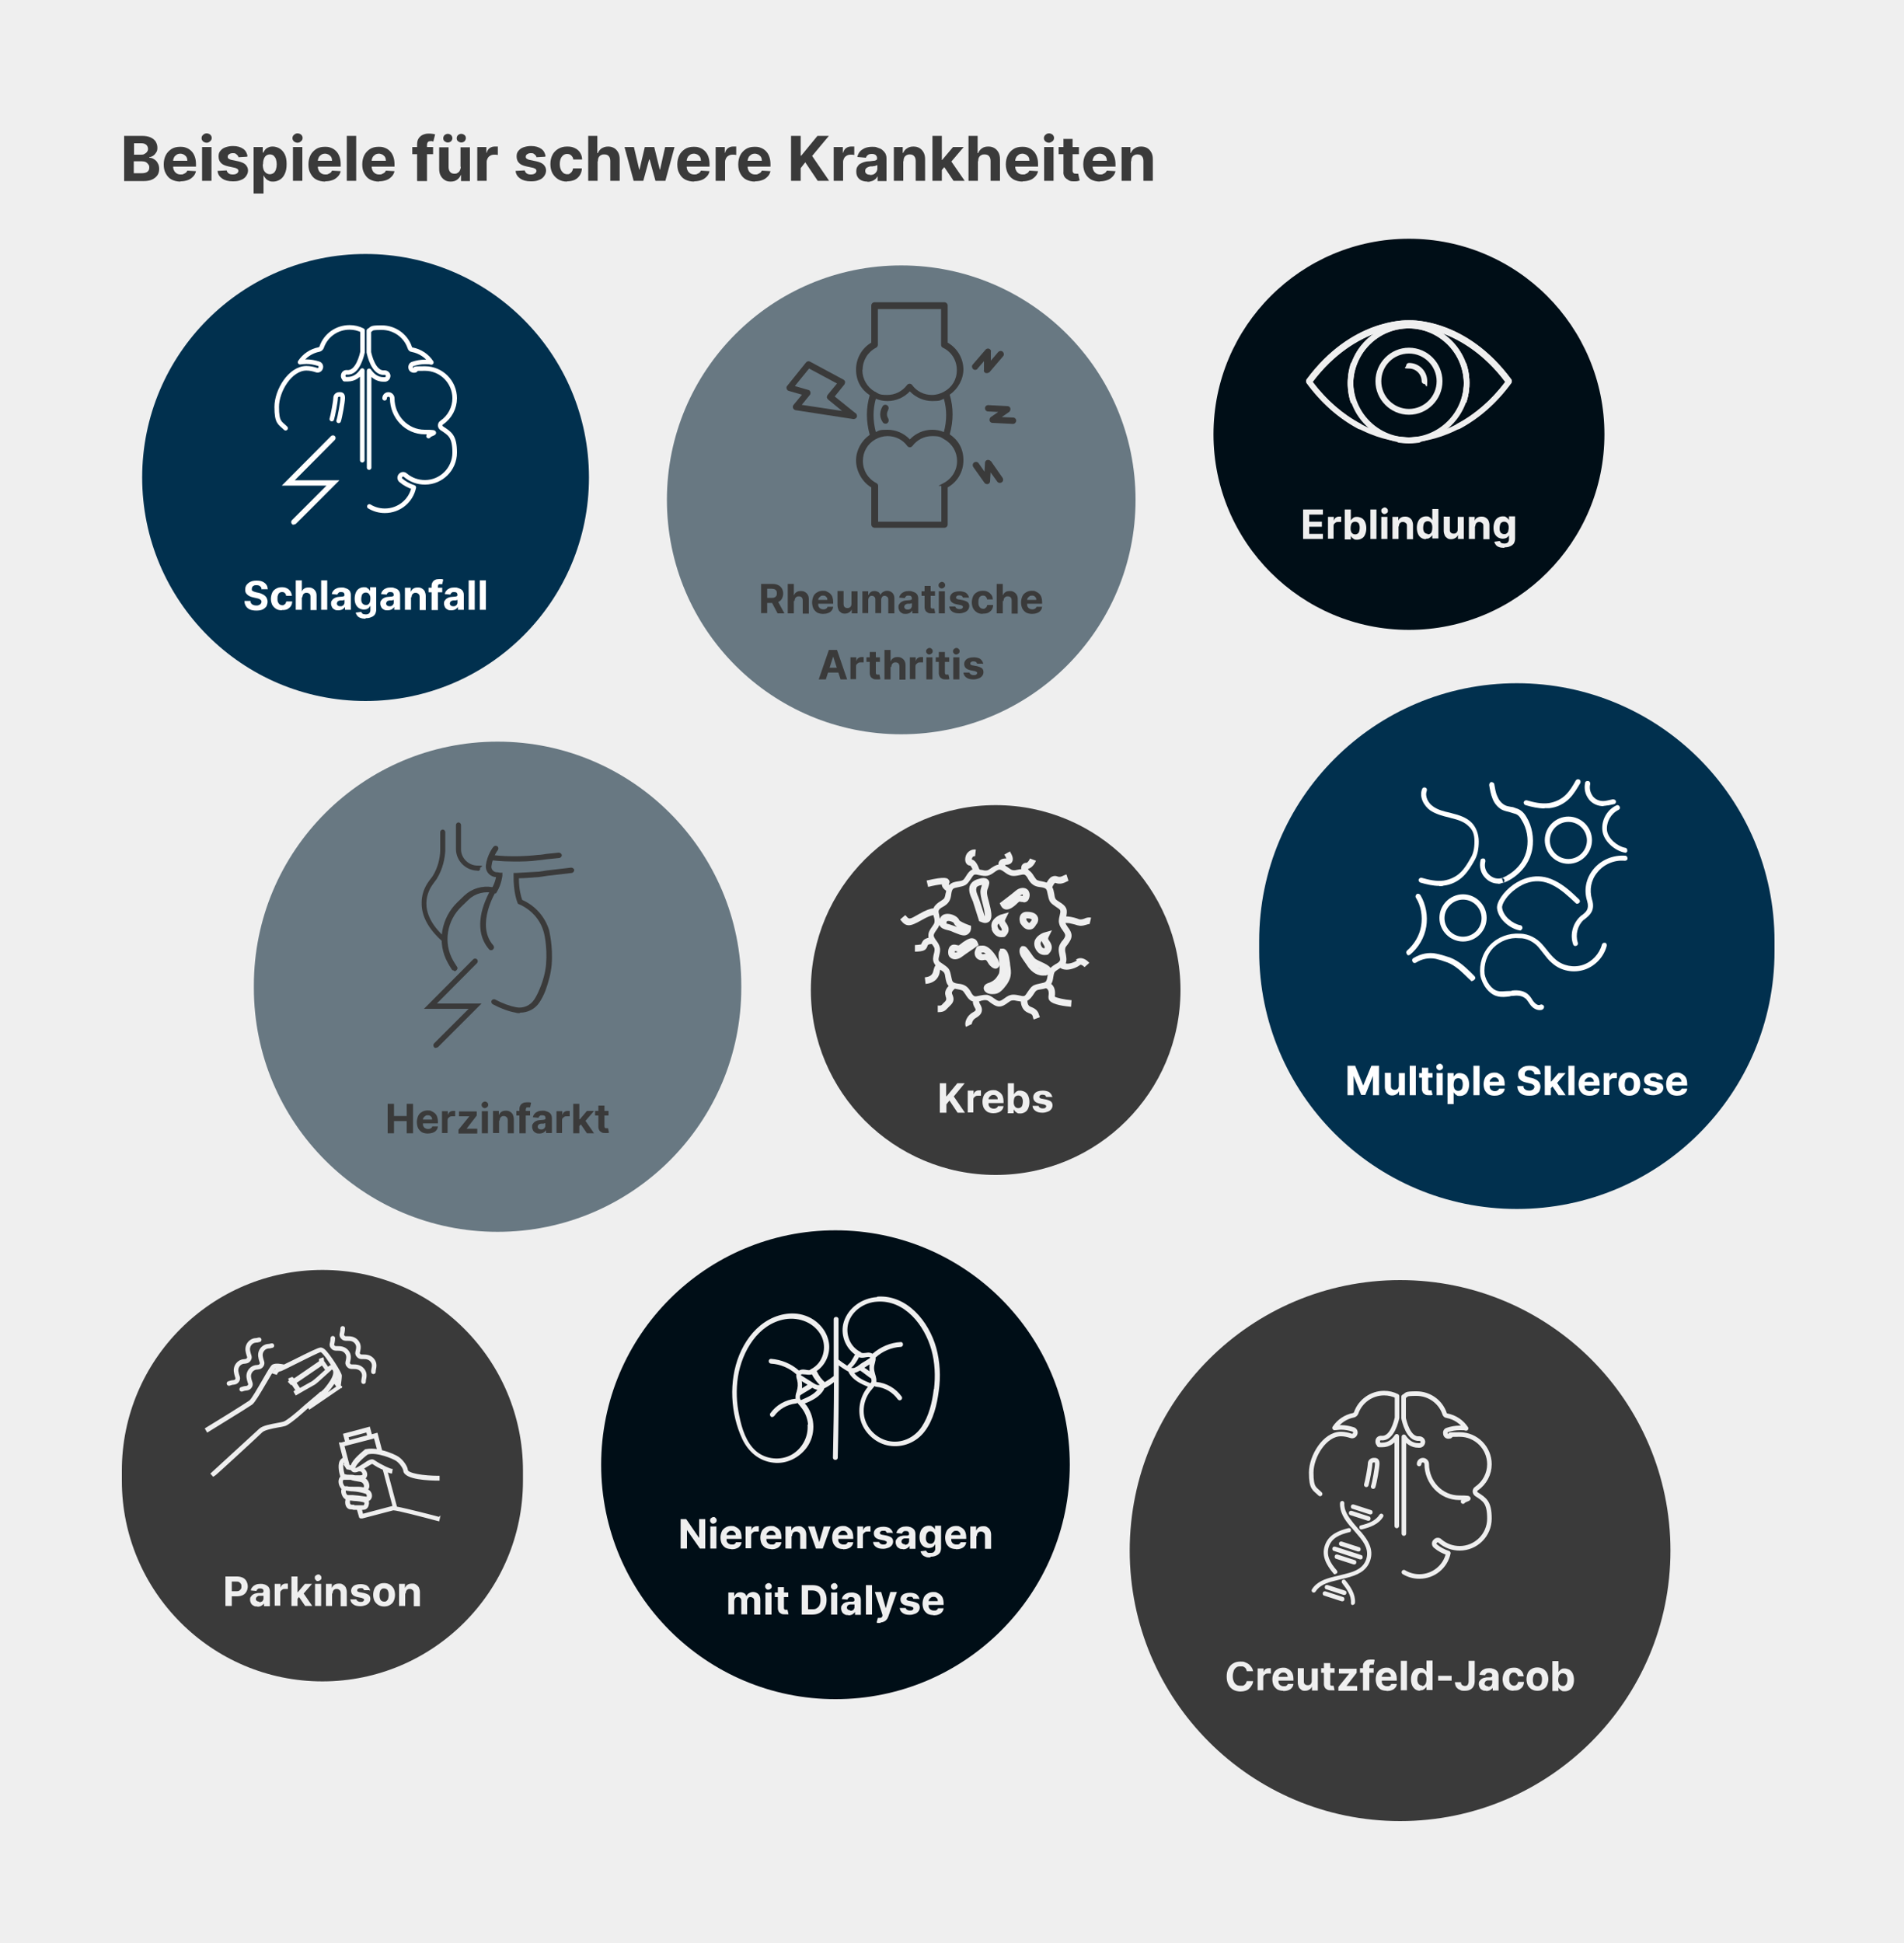 <?xml version="1.0" encoding="UTF-8"?>
<svg id="Ebene_1" data-name="Ebene 1" xmlns="http://www.w3.org/2000/svg" version="1.1" viewBox="0 0 750 765">
  <defs>
    <style>
      .cls-1 {
        fill: #01304e;
      }

      .cls-1, .cls-2, .cls-3, .cls-4, .cls-5, .cls-6 {
        stroke-width: 0px;
      }

      .cls-7 {
        stroke-width: .5px;
      }

      .cls-7, .cls-8, .cls-9 {
        stroke: #efefef;
      }

      .cls-7, .cls-6 {
        fill: #efefef;
      }

      .cls-2 {
        fill: #3a3a3a;
      }

      .cls-3 {
        fill: #000e17;
      }

      .cls-8, .cls-9, .cls-10 {
        fill: none;
        stroke-linecap: round;
        stroke-width: 1.8px;
      }

      .cls-8, .cls-10 {
        stroke-linejoin: round;
      }

      .cls-4 {
        fill: #687882;
      }

      .cls-10 {
        stroke: #fff;
      }

      .cls-5 {
        fill: #fff;
      }
    </style>
  </defs>
  <rect class="cls-6" y="0" width="750" height="765"/>
  <path class="cls-1" d="M144,100h0c48.6,0,88,39.4,88,88h0c0,48.6-39.4,88-88,88h0c-48.6,0-88-39.4-88-88h0c0-48.6,39.4-88,88-88Z"/>
  <path class="cls-10" d="M151.5,156.8c0-.9.7-1.5,1.5-1.5s1.5.7,1.5,1.5c0,7.3,5.7,13.3,12.8,13.3s1.5.7,1.5,1.6"/>
  <path class="cls-10" d="M142.7,181.2v-35.3c-1.3,1.9-3.1,3.4-5.7,3.4s-.4,0-.6,0c-.8,0-1.3-.7-1.2-1.5s.7-1.3,1.5-1.2c4.3.4,5.9-7.1,6.1-8v-8.5c-1.6-.8-3.3-1.2-5.1-1.2-5,0-9.4,3.1-11,7.8-.2.5-.6.8-1,.9-3.1.6-5.8,2.4-7.5,5,.8-.1,1.7-.2,2.5-.2,1.6,0,3.2.3,4.8.8.7.2,1.1,1,.8,1.7-.2.7-1,1.1-1.7.8-1.2-.4-2.5-.7-3.9-.7-6.4,0-11.7,8.8-11.7,15.2s1.3,6.2,3.5,8.4M133.4,165.7c.5-1.4,1.6-7.5,1.6-9s-.6-1.4-1.4-1.4-1.4.6-1.4,1.4c0,1.3-1.1,7.1-1.5,8.3M145.5,199.4c1.8,1.1,3.9,1.7,6.1,1.7,5.6,0,10.3-3.9,11.4-9.2-1.8-.6-3.6-1.5-5.1-2.8-.6-.5-.6-1.4-.1-1.9.5-.6,1.4-.6,1.9-.1,2.1,1.8,4.8,2.8,7.7,2.8,6.4,0,11.7-5.2,11.7-11.7s-1.9-7.5-5.1-9.6c-.4-.3-.6-.7-.6-1.1s.2-.9.6-1.1c3.2-2.2,5.1-5.8,5.1-9.6,0-6.4-5.2-11.7-11.7-11.7s-2.6.2-3.9.7c-.7.2-1.5-.1-1.7-.8s.1-1.5.8-1.7c1.5-.5,3.1-.8,4.8-.8s1.7,0,2.5.2c-1.7-2.6-4.4-4.4-7.5-5-.5,0-.9-.4-1-.9-1.6-4.7-6.1-7.8-11-7.8s-3.5.4-5.1,1.2v8.5c.2.9,1.8,8.4,6.1,8,.8,0,1.4.5,1.5,1.2,0,.8-.5,1.4-1.2,1.5h-.6c-2.6,0-4.4-1.5-5.7-3.4v38.1"/>
  <path class="cls-5" d="M115.7,206.6c-.3,0-.5,0-.7-.3-.4-.4-.4-1.1,0-1.5l13.6-13.6h-17.6l19.4-19.5c.4-.4,1.1-.4,1.5,0s.4,1.1,0,1.5l-15.8,15.9h17.6l-17.1,17.1c-.2.2-.5.3-.7.3h-.2Z"/>
  <path class="cls-5" d="M103,231.9c0-.5-.2-.8-.6-1.1-.3-.3-.8-.4-1.4-.4s-.7,0-1,.2c-.3.1-.5.3-.6.5s-.2.4-.2.7,0,.4,0,.5c0,.2.2.3.4.4.2.1.4.2.6.3.2,0,.5.1.7.2l1,.2c.5.1,1,.3,1.4.5s.8.4,1.1.7c.3.3.6.6.7,1,.2.4.3.8.3,1.3s-.2,1.3-.5,1.9c-.4.5-.9.9-1.5,1.2-.7.3-1.5.4-2.4.4s-1.8-.1-2.5-.4c-.7-.3-1.2-.7-1.6-1.3s-.6-1.3-.6-2.1h2.4c0,.4,0,.7.3,1,.2.3.5.5.8.6s.7.2,1.1.2.8,0,1.1-.2c.3-.1.6-.3.7-.5.2-.2.3-.5.3-.7s0-.5-.2-.7-.4-.3-.7-.5c-.3-.1-.6-.2-1.1-.3l-1.3-.3c-1-.2-1.8-.6-2.3-1.1-.6-.5-.9-1.2-.8-2.1,0-.7.2-1.3.6-1.8s.9-.9,1.6-1.2,1.4-.4,2.3-.4,1.6.1,2.3.4c.6.3,1.2.7,1.5,1.2.4.5.5,1.1.6,1.8h-2.6ZM111,240.3c-.9,0-1.7-.2-2.3-.6-.6-.4-1.1-.9-1.5-1.6-.3-.7-.5-1.5-.5-2.3s.2-1.7.5-2.4.8-1.2,1.5-1.6c.6-.4,1.4-.6,2.3-.6s1.4.1,2,.4c.6.3,1,.7,1.4,1.2.3.5.5,1.1.6,1.8h-2.3c0-.4-.2-.8-.5-1.1s-.6-.4-1.1-.4-.7.1-1,.3-.5.5-.6.9c-.2.4-.2.9-.2,1.4s0,1,.2,1.4.4.7.7.9c.3.2.6.3,1,.3s.5,0,.7-.2c.2-.1.4-.3.6-.5,0-.2.2-.5.3-.8h2.3c0,.7-.2,1.3-.5,1.8s-.8.9-1.3,1.2c-.6.3-1.2.4-2,.4h-.3ZM118.9,235.1v5h-2.4v-11.6h2.4v4.4h0c.2-.5.5-.9,1-1.2.4-.3,1-.4,1.7-.4s1.1.1,1.6.4c.5.3.8.6,1.1,1.1.3.5.4,1.1.4,1.8v5.6h-2.4v-5.1c0-.5,0-1-.4-1.3s-.7-.4-1.1-.4-.6,0-.9.2c-.2.1-.4.3-.6.6,0,.3-.2.6-.2,1h-.3ZM128.9,228.5v11.6h-2.4v-11.6h2.4ZM133.3,240.3c-.6,0-1.1,0-1.5-.3-.4-.2-.8-.5-1-.9s-.4-.9-.4-1.4,0-.9.3-1.2c.2-.3.4-.6.7-.8s.7-.4,1-.5c.4-.1.8-.2,1.2-.2s.9-.1,1.2-.1.5-.1.7-.2c.1,0,.2-.2.2-.4h0c0-.4-.1-.7-.3-.9s-.5-.3-1-.3-.8,0-1,.3c-.3.2-.4.4-.5.7l-2.2-.2c.1-.5.3-1,.7-1.4.3-.4.8-.7,1.3-.9s1.1-.3,1.8-.3.9,0,1.4.2c.4.1.8.3,1.2.5.3.2.6.5.8.9s.3.8.3,1.3v5.9h-2.3v-1.2h0c-.1.3-.3.5-.6.7-.2.2-.5.4-.8.5s-.7.2-1.1.2h0ZM134,238.7c.4,0,.7,0,.9-.2.3-.1.5-.3.6-.6.2-.2.2-.5.2-.8v-.9s-.2,0-.3.1c-.1,0-.3,0-.4.1h-.9c-.3,0-.5.1-.7.2-.2,0-.4.2-.5.4s-.2.3-.2.6.1.6.4.8c.2.2.5.3.9.3h0ZM144,243.6c-.8,0-1.5-.1-2-.3-.6-.2-1-.5-1.3-.9s-.5-.8-.6-1.2l2.2-.3c0,.2.2.3.3.5s.3.3.6.4c.2,0,.5.1.9.1s1-.1,1.3-.4c.3-.3.5-.7.5-1.3v-1.6h-.1c-.1.2-.3.5-.5.7s-.5.4-.8.5-.7.2-1.2.2-1.3-.2-1.8-.5-1-.8-1.3-1.4c-.3-.6-.5-1.4-.5-2.4s.2-1.8.5-2.5.8-1.2,1.3-1.5,1.1-.5,1.8-.5.9,0,1.2.2.6.4.8.6c.2.2.4.5.5.7h0v-1.5h2.4v8.8c0,.7-.2,1.4-.5,1.9s-.9.9-1.5,1.1c-.6.3-1.4.4-2.2.4v.2ZM144.1,238.2c.4,0,.7,0,1-.3.3-.2.5-.5.6-.8.1-.4.2-.8.2-1.3s0-1-.2-1.3c-.1-.4-.4-.7-.6-.9-.3-.2-.6-.3-1-.3s-.7.1-1,.3-.5.5-.6.9-.2.8-.2,1.3,0,.9.2,1.3c.1.4.4.6.6.8.3.2.6.3,1,.3ZM152.7,240.3c-.6,0-1.1,0-1.5-.3-.4-.2-.8-.5-1-.9s-.4-.9-.4-1.4,0-.9.3-1.2c.2-.3.4-.6.7-.8s.7-.4,1-.5c.4-.1.8-.2,1.2-.2s.9-.1,1.2-.1.5-.1.7-.2c.1,0,.2-.2.2-.4h0c0-.4-.1-.7-.3-.9s-.5-.3-1-.3-.8,0-1,.3c-.3.2-.4.4-.5.7l-2.2-.2c.1-.5.3-1,.7-1.4.3-.4.8-.7,1.3-.9s1.1-.3,1.8-.3.9,0,1.4.2c.4.1.8.3,1.2.5.3.2.6.5.8.9s.3.8.3,1.3v5.9h-2.3v-1.2h0c-.1.3-.3.5-.6.7-.2.2-.5.4-.8.5s-.7.2-1.1.2h0ZM153.4,238.7c.4,0,.7,0,.9-.2.3-.1.5-.3.6-.6.2-.2.2-.5.2-.8v-.9s-.2,0-.3.1c-.1,0-.3,0-.4.1h-.9c-.3,0-.5.1-.7.2-.2,0-.4.2-.5.4s-.2.3-.2.6.1.6.4.8c.2.2.5.3.9.3h0ZM161.9,235.1v5h-2.4v-8.7h2.3v1.5h.1c.2-.5.5-.9,1-1.2s1-.4,1.7-.4,1.1.1,1.6.4c.5.3.8.6,1.1,1.1.2.5.4,1.1.4,1.8v5.6h-2.4v-5.1c0-.5-.1-1-.4-1.2-.3-.3-.7-.5-1.1-.5s-.6,0-.9.2c-.2.1-.4.3-.6.6-.1.3-.2.6-.2,1h-.2ZM174.2,231.4v1.8h-5.4v-1.8h5.4ZM170,240.2v-9.4c0-.6.1-1.2.4-1.6.2-.4.6-.7,1-.9s.9-.3,1.5-.3h1c.3,0,.5.1.7.2l-.4,1.8h-.8c-.4,0-.6,0-.7.2-.1.2-.2.4-.2.7v9.3h-2.5ZM177.8,240.3c-.6,0-1.1,0-1.5-.3-.4-.2-.8-.5-1-.9s-.4-.9-.4-1.4,0-.9.3-1.2c.2-.3.4-.6.7-.8s.7-.4,1-.5c.4-.1.8-.2,1.2-.2s.9-.1,1.2-.1.5-.1.7-.2c.1,0,.2-.2.2-.4h0c0-.4-.1-.7-.3-.9s-.5-.3-1-.3-.8,0-1,.3c-.3.2-.4.4-.5.7l-2.2-.2c.1-.5.3-1,.7-1.4.3-.4.8-.7,1.3-.9s1.1-.3,1.8-.3.9,0,1.4.2c.4.1.8.3,1.2.5.3.2.6.5.8.9s.3.8.3,1.3v5.9h-2.3v-1.2h0c-.1.3-.3.5-.6.7-.2.2-.5.4-.8.5s-.7.2-1.1.2h0ZM178.5,238.7c.4,0,.7,0,.9-.2.3-.1.5-.3.6-.6.2-.2.2-.5.2-.8v-.9s-.2,0-.3.1c-.1,0-.3,0-.4.1h-.9c-.3,0-.5.1-.7.2-.2,0-.4.2-.5.4s-.2.3-.2.6.1.6.4.8c.2.2.5.3.9.3h0ZM187,228.5v11.6h-2.4v-11.6h2.4ZM191.4,228.5v11.6h-2.4v-11.6h2.4Z"/>
  <path class="cls-4" d="M355,104.5h0c51,0,92.3,41.3,92.3,92.3h0c0,51-41.3,92.3-92.3,92.3h0c-51,0-92.3-41.3-92.3-92.3h0c0-51,41.3-92.3,92.3-92.3Z"/>
  <path class="cls-2" d="M337,162.7l-8.2-6.6,3.8-4.7c.2-.3.3-.7.3-1s-.3-.7-.6-.9l-13.2-7.1c-.5-.3-1.2-.2-1.6.3l-7.4,9.2c-.3.3-.4.8-.2,1.2.1.4.4.7.8.8l5.2,1.5-3.3,4c-.3.4-.4.8-.2,1.3.2.4.5.7,1,.8l22.7,3.5h.2c.5,0,1-.3,1.2-.8s0-1.1-.4-1.5h0ZM315.9,159.3l3.1-3.8c.3-.3.3-.8.2-1.2-.1-.4-.4-.7-.9-.8l-5.2-1.5,5.6-6.9,11,5.9-3.7,4.5c-.2.3-.3.6-.3.9s.2.6.5.9l5.5,4.5-15.9-2.4h0Z"/>
  <path class="cls-2" d="M379.5,145.6c0-4.5-2.4-8.5-6.2-10.7v-14.6c0-.7-.6-1.3-1.3-1.3h-27.5c-.7,0-1.3.6-1.3,1.3v14.6c-3.7,2.2-6,6.2-6,10.6s2,7.9,5.4,10.1c-1.5,5-1.5,10.3,0,15.6-3.3,2.3-5.4,6.1-5.4,10.1s2.3,8.4,6,10.6v14.6c0,.7.6,1.3,1.3,1.3h27.5c.7,0,1.3-.6,1.3-1.3v-14.6c3.9-2.2,6.2-6.2,6.2-10.7s-2-7.9-5.4-10.2c1.5-5.3,1.5-10.5,0-15.6,3.3-2.3,5.4-6.1,5.4-10.1v.3ZM339.8,145.6c0-3.7,2-7,5.3-8.7.4-.2.7-.7.7-1.1v-14.1h24.9v14.1c0,.5.3.9.7,1.1,3.4,1.6,5.5,5,5.5,8.8s-1.9,6.8-5,8.5c-1.4.8-3.1,1.3-4.8,1.3-3.1,0-6-1.4-7.8-3.9-.2-.3-.6-.5-1-.5h0c-.4,0-.8.2-1,.5-1.9,2.5-4.7,3.9-7.8,3.9s-3.3-.4-4.8-1.3h-.1c-3-1.7-4.9-5-4.9-8.4v-.2ZM371.8,170.1c-1.4-.6-3-.9-4.6-.9-3.4,0-6.5,1.4-8.8,3.8-2.3-2.4-5.4-3.8-8.8-3.8s-3.2.3-4.6.9c-1.2-4.5-1.2-8.9,0-13.1,1.5.6,3,.9,4.6.9,3.4,0,6.5-1.4,8.8-3.8,2.3,2.4,5.5,3.8,8.8,3.8s3.2-.3,4.6-.9c1.2,4.3,1.2,8.6,0,13.1ZM377,181.5c0,3.7-2.1,7.1-5.5,8.8s-.7.7-.7,1.1v14h-24.9v-14.1c0-.5-.3-.9-.7-1.1-3.3-1.7-5.3-5-5.3-8.7s1.9-6.8,4.9-8.5h0c1.4-.8,3.1-1.3,4.8-1.3,3.1,0,6,1.4,7.8,3.9.2.3.6.5,1,.5s.8-.2,1-.5c1.9-2.5,4.7-3.9,7.8-3.9s3.3.4,4.8,1.3h0c3.1,1.7,5,5,5,8.5h0Z"/>
  <path class="cls-2" d="M385,145.2l2.6-3v3.5c-.2.5.2,1,.7,1.2h.5c.4,0,.7-.2,1-.4l5.3-6.2c.5-.5.4-1.3-.1-1.8s-1.3-.4-1.8.1l-2.9,3.4v-3.5c.2-.5-.2-1-.7-1.2s-1.1,0-1.4.4l-5,5.8c-.5.5-.4,1.3.1,1.8s1.3.4,1.8-.1h-.1Z"/>
  <path class="cls-2" d="M399,164.4l-4.4-.2,2.9-2c.4-.3.6-.9.5-1.4s-.6-.9-1.1-.9l-7.6-.4c-.7,0-1.3.5-1.3,1.2s.5,1.3,1.2,1.3l4,.2-2.9,2c-.4.3-.6.9-.5,1.4s.6.9,1.1.9l8.1.4h0c.7,0,1.2-.5,1.3-1.2,0-.7-.5-1.3-1.2-1.3h-.1Z"/>
  <path class="cls-2" d="M390.3,181.6c-.3-.4-.9-.6-1.4-.5s-.9.6-.9,1.1l-.2,3.5-2.3-3.3c-.4-.6-1.2-.7-1.8-.3-.6.4-.7,1.2-.3,1.8l4.4,6.2c.2.3.6.5,1,.5s.2,0,.3,0c.5-.1.9-.6.9-1.1l.2-3.5,2.6,3.6c.4.6,1.2.7,1.8.3.6-.4.7-1.2.3-1.8l-4.6-6.6h0Z"/>
  <path class="cls-2" d="M349.8,161.4c.4-.6.3-1.3-.3-1.8-.6-.4-1.4-.3-1.8.3,0,.1-2.2,3,0,6.3.2.4.6.6,1.1.6s.5,0,.7-.2c.6-.4.7-1.2.4-1.8-1.1-1.7-.1-3.2,0-3.4h-.1Z"/>
  <path class="cls-2" d="M299.8,241.5v-11.6h4.6c.9,0,1.6.2,2.2.5s1.1.8,1.4,1.3c.3.6.5,1.2.5,2s-.2,1.4-.5,2-.8,1-1.4,1.3-1.4.4-2.3.4h-3.1v-2h2.7c.5,0,.9,0,1.2-.2.3-.1.5-.3.7-.6s.2-.6.2-1,0-.7-.2-1-.4-.5-.7-.6c-.3-.1-.7-.2-1.2-.2h-1.7v9.6h-2.5,0ZM306.1,236.2l2.9,5.3h-2.7l-2.8-5.3h2.7-.1ZM312.7,236.5v5h-2.4v-11.6h2.4v4.4h.1c.2-.5.5-.9,1-1.2.4-.3,1-.4,1.7-.4s1.1.1,1.6.4c.5.3.8.6,1.1,1.1.3.5.4,1.1.4,1.8v5.6h-2.4v-5.1c0-.5-.1-1-.4-1.3s-.7-.4-1.1-.4-.6,0-.9.2c-.2.1-.4.3-.6.6-.1.3-.2.6-.2,1h-.3ZM324.2,241.7c-.9,0-1.7-.2-2.3-.5-.6-.4-1.1-.9-1.5-1.6-.3-.7-.5-1.5-.5-2.4s.2-1.7.5-2.4.8-1.2,1.5-1.6c.6-.4,1.4-.6,2.2-.6s1.1,0,1.6.3c.5.2.9.5,1.3.8.4.4.7.8.9,1.4.2.6.3,1.2.3,1.9v.7h-7.4v-1.5h5.1c0-.3,0-.7-.2-.9-.2-.3-.4-.5-.6-.6-.3-.2-.6-.2-.9-.2s-.7,0-1,.3c-.3.2-.5.4-.7.7s-.2.6-.2.9v1.4c0,.4,0,.8.2,1.1s.4.6.7.7c.3.2.6.3,1.1.3s.5,0,.7-.1c.2,0,.4-.2.6-.3.2-.2.3-.3.4-.6h2.2c-.1.7-.3,1.2-.7,1.6-.3.4-.8.7-1.4.9-.5.2-1.2.3-1.9.3h0ZM335.4,237.8v-5h2.4v8.7h-2.3v-1.6h0c-.2.5-.5.9-1,1.2s-1,.5-1.7.5-1.1-.1-1.5-.4c-.4-.3-.8-.6-1-1.1s-.4-1.1-.4-1.8v-5.6h2.4v5.1c0,.5.1.9.4,1.2s.6.4,1.1.4.6,0,.8-.2c.3-.1.5-.3.6-.6.2-.3.2-.6.2-1v.2ZM339.7,241.5v-8.7h2.3v1.5h.1c.2-.5.5-.9.9-1.2s.9-.4,1.5-.4,1.1.2,1.5.4c.4.3.7.7.8,1.2h0c.2-.5.5-.9,1-1.2s1-.5,1.7-.5,1.5.3,2,.8.8,1.2.8,2.2v5.9h-2.4v-5.4c0-.5-.1-.8-.4-1.1-.3-.2-.6-.4-1-.4s-.8.1-1,.4c-.2.3-.4.6-.4,1.1v5.3h-2.3v-5.4c0-.4-.1-.8-.4-1-.2-.3-.6-.4-1-.4s-.5,0-.7.2c-.2.1-.4.3-.5.6-.1.2-.2.5-.2.8v5.2h-2.4.1ZM356.8,241.7c-.6,0-1.1,0-1.5-.3-.4-.2-.8-.5-1-.9s-.4-.9-.4-1.4,0-.9.3-1.2c.2-.3.4-.6.7-.8.3-.2.7-.4,1-.5.4-.1.8-.2,1.2-.2s.9-.1,1.2-.1.5-.1.7-.2c.1,0,.2-.2.2-.4h0c0-.4-.1-.7-.3-.9-.2-.2-.5-.3-1-.3s-.8,0-1,.3c-.3.2-.4.4-.5.7l-2.2-.2c.1-.5.3-1,.7-1.4.3-.4.8-.7,1.3-.9s1.1-.3,1.8-.3.9,0,1.4.2c.4.1.8.3,1.2.5.3.2.6.5.8.9.2.4.3.8.3,1.3v5.9h-2.3v-1.2h0c-.1.3-.3.5-.6.7-.2.2-.5.4-.8.5s-.7.2-1.1.2h-.1ZM357.5,240c.4,0,.7,0,.9-.2.3-.1.5-.3.6-.6.2-.2.2-.5.2-.8v-.9s-.2,0-.3.1c-.1,0-.3,0-.4.1h-.9c-.3,0-.5.1-.7.2s-.4.2-.5.4-.2.3-.2.6.1.6.4.8c.2.2.5.3.9.3h0ZM368.3,232.8v1.8h-5.3v-1.8h5.3ZM364.2,230.7h2.4v8.1c0,.2,0,.4.1.5,0,.1.2.2.3.3h1l.4,1.8c-.1,0-.3,0-.5.1h-.8c-.6,0-1.1,0-1.5-.2s-.8-.5-1-.8c-.2-.4-.4-.8-.4-1.4v-8.5h0ZM369.8,241.5v-8.7h2.4v8.7h-2.4ZM371,231.7c-.4,0-.7-.1-.9-.4-.3-.2-.4-.5-.4-.9s.1-.6.4-.9c.3-.2.6-.4.9-.4s.7.1.9.4c.3.2.4.5.4.9s-.1.6-.4.9c-.3.2-.6.4-.9.4ZM381.5,235.3h-2.2l-.2-.4c-.1-.2-.3-.3-.5-.4-.2,0-.4-.1-.7-.1s-.7,0-.9.2c-.3.2-.4.4-.4.6s0,.4.2.5.5.3.9.3l1.6.3c.8.2,1.5.5,1.9.8.4.4.6.9.6,1.5s-.2,1.1-.5,1.5-.8.8-1.4,1-1.2.4-2,.4c-1.2,0-2.1-.2-2.8-.7-.7-.5-1.1-1.1-1.2-2h2.4c0,.2.2.5.5.7s.6.3,1.1.3.8,0,1-.2c.3-.2.4-.4.4-.6s0-.4-.3-.5c-.2-.1-.5-.3-.8-.3l-1.5-.3c-.9-.2-1.5-.5-1.9-.9s-.6-1-.6-1.6.2-1,.5-1.4.7-.7,1.3-.9c.6-.2,1.2-.3,2-.3s2,.2,2.6.7,1,1.1,1.1,1.9h-.2ZM387.1,241.7c-.9,0-1.7-.2-2.3-.6-.6-.4-1.1-.9-1.5-1.6-.3-.7-.5-1.5-.5-2.3s.2-1.7.5-2.4.8-1.2,1.5-1.6c.6-.4,1.4-.6,2.3-.6s1.4.1,2,.4c.6.3,1,.7,1.4,1.2s.5,1.1.6,1.8h-2.3c0-.4-.2-.8-.5-1.1s-.6-.4-1.1-.4-.7.1-1,.3-.5.5-.6.9c-.2.4-.2.9-.2,1.4s0,1,.2,1.4.4.7.7.9c.3.2.6.3,1,.3s.5,0,.7-.2c.2-.1.4-.3.6-.5.1-.2.2-.5.3-.8h2.3c0,.7-.2,1.3-.5,1.8s-.8.9-1.3,1.2c-.6.3-1.2.4-2,.4h-.3ZM395,236.5v5h-2.4v-11.6h2.4v4.4h.1c.2-.5.5-.9,1-1.2.4-.3,1-.4,1.7-.4s1.1.1,1.6.4c.5.3.8.6,1.1,1.1.3.5.4,1.1.4,1.8v5.6h-2.4v-5.1c0-.5-.1-1-.4-1.3s-.7-.4-1.1-.4-.6,0-.9.2c-.2.1-.4.3-.6.6-.1.3-.2.6-.2,1h-.3ZM406.5,241.7c-.9,0-1.7-.2-2.3-.5-.6-.4-1.1-.9-1.5-1.6-.3-.7-.5-1.5-.5-2.4s.2-1.7.5-2.4.8-1.2,1.5-1.6c.6-.4,1.4-.6,2.2-.6s1.1,0,1.6.3c.5.2.9.5,1.3.8.4.4.7.8.9,1.4.2.6.3,1.2.3,1.9v.7h-7.4v-1.5h5.1c0-.3,0-.7-.2-.9-.2-.3-.4-.5-.6-.6-.3-.2-.6-.2-.9-.2s-.7,0-1,.3c-.3.2-.5.4-.7.7s-.2.6-.2.9v1.4c0,.4,0,.8.2,1.1s.4.6.7.7c.3.2.6.3,1.1.3s.5,0,.7-.1c.2,0,.4-.2.6-.3.2-.2.3-.3.4-.6h2.2c-.1.7-.3,1.2-.7,1.6-.3.4-.8.7-1.4.9-.5.2-1.2.3-1.9.3h0ZM325.1,267.5h-2.6l4-11.6h3.2l4,11.6h-2.6l-2.9-9h0l-2.9,9h-.2ZM324.9,262.9h6.2v1.9h-6.2v-1.9ZM335,267.5v-8.7h2.3v1.5h0c.2-.5.4-1,.8-1.2.4-.3.8-.4,1.3-.4s.3,0,.4,0h.4v2.1h-1.1c-.4,0-.7,0-1,.2s-.5.4-.7.6c-.2.3-.2.6-.2.9v4.9h-2.4.2ZM346.6,258.8v1.8h-5.3v-1.8h5.3ZM342.6,256.7h2.4v8.1c0,.2,0,.4.1.5,0,.1.2.2.3.3h1l.4,1.8c-.1,0-.3,0-.5.1h-.8c-.6,0-1.1,0-1.5-.2s-.8-.5-1-.8c-.2-.4-.4-.8-.4-1.4v-8.5h0ZM350.8,262.5v5h-2.4v-11.6h2.4v4.4h.1c.2-.5.5-.9,1-1.2.4-.3,1-.4,1.7-.4s1.1.1,1.6.4.8.6,1.1,1.1c.3.5.4,1.1.4,1.8v5.6h-2.4v-5.1c0-.5-.1-1-.4-1.3s-.7-.4-1.1-.4-.6,0-.9.2c-.2.1-.4.3-.6.6-.1.3-.2.6-.2,1h-.3ZM358.4,267.5v-8.7h2.3v1.5h0c.2-.5.4-1,.8-1.2.4-.3.8-.4,1.3-.4s.3,0,.4,0h.4v2.1h-1.1c-.4,0-.7,0-1,.2s-.5.4-.7.6c-.2.3-.2.6-.2.9v4.9h-2.4.2ZM364.9,267.5v-8.7h2.4v8.7h-2.4ZM366.1,257.7c-.4,0-.7-.1-.9-.4-.3-.2-.4-.5-.4-.9s.1-.6.4-.9c.3-.2.6-.4.9-.4s.7.1.9.4c.3.2.4.5.4.9s-.1.6-.4.9c-.3.2-.6.4-.9.4ZM373.9,258.8v1.8h-5.3v-1.8h5.3ZM369.8,256.7h2.4v8.1c0,.2,0,.4.1.5,0,.1.2.2.3.3h1l.4,1.8c-.1,0-.3,0-.5.1h-.8c-.6,0-1.1,0-1.5-.2s-.8-.5-1-.8c-.2-.4-.4-.8-.4-1.4v-8.5h0ZM375.5,267.5v-8.7h2.4v8.7h-2.4ZM376.7,257.7c-.4,0-.7-.1-.9-.4-.3-.2-.4-.5-.4-.9s.1-.6.4-.9c.3-.2.6-.4.9-.4s.7.1.9.4c.3.2.4.5.4.9s-.1.6-.4.9c-.3.2-.6.4-.9.4ZM387.1,261.3h-2.2s-.1-.2-.2-.4c-.1-.2-.3-.3-.5-.4-.2,0-.4-.1-.7-.1s-.7,0-.9.2c-.3.2-.4.4-.4.6s0,.4.2.5.5.3.9.3l1.6.3c.8.2,1.5.5,1.9.8.4.4.6.9.6,1.5s-.2,1.1-.5,1.5-.8.8-1.4,1-1.2.4-2,.4c-1.2,0-2.1-.2-2.8-.7-.7-.5-1.1-1.1-1.2-2h2.4c0,.2.2.5.5.7s.6.3,1.1.3.8,0,1-.2c.3-.2.4-.4.4-.6s0-.4-.3-.5c-.2-.1-.5-.3-.8-.3l-1.5-.3c-.9-.2-1.5-.5-1.9-.9s-.6-1-.6-1.6.2-1,.5-1.4.7-.7,1.3-.9c.6-.2,1.2-.3,2-.3s2,.2,2.6.7,1,1.1,1.1,1.9h-.2Z"/>
  <path class="cls-3" d="M555,94h0c42.5,0,77,34.5,77,77h0c0,42.5-34.5,77-77,77h0c-42.5,0-77-34.5-77-77h0c0-42.5,34.5-77,77-77Z"/>
  <path class="cls-6" d="M577,158.5h-.5c-.6-.2-1-.8-.8-1.3,1-3.3,1.2-6.9.5-10.3-2.3-11.8-13.7-19.5-25.5-17.2-6.7,1.3-12.5,5.8-15.5,12.1-2.4,5.1-2.8,10.6-1.1,15.8.2.6-.2,1.2-.7,1.4-.6.2-1.2-.2-1.4-.7-1.8-5.7-1.4-12,1.2-17.5,3.2-6.9,9.7-11.8,17.1-13.3,12.9-2.5,25.5,6,28.1,18.9.7,3.7.5,7.8-.6,11.4,0,.5-.3.8-.7.8h0Z"/>
  <path class="cls-6" d="M577,158.5h-.5c-.6-.2-1-.8-.8-1.3,1-3.3,1.2-6.9.5-10.3-2.3-11.8-13.7-19.5-25.5-17.2-6.7,1.3-12.5,5.8-15.5,12.1-2.4,5.1-2.8,10.6-1.1,15.8.2.6-.2,1.2-.7,1.4-.6.2-1.2-.2-1.4-.7-1.8-5.7-1.4-12,1.2-17.5,3.2-6.9,9.7-11.8,17.1-13.3,12.9-2.5,25.5,6,28.1,18.9.7,3.7.5,7.8-.6,11.4,0,.5-.3.8-.7.8h0Z"/>
  <path class="cls-6" d="M577,143h-.5c-.6.2-1,.8-.8,1.3,1,3.3,1.2,6.9.5,10.3-2.3,11.8-13.7,19.5-25.5,17.2-6.7-1.3-12.5-5.8-15.5-12.1-2.4-5.1-2.8-10.6-1.1-15.8.2-.6-.2-1.2-.7-1.4-.6-.2-1.2.2-1.4.7-1.8,5.7-1.4,12,1.2,17.5,3.2,6.9,9.7,11.8,17.1,13.3,12.9,2.5,25.5-6,28.1-18.9.7-3.7.5-7.8-.6-11.4,0-.5-.3-.8-.7-.8h0Z"/>
  <path class="cls-6" d="M555,163.3c-7.3,0-13.2-6-13.2-13.2s5.9-13.2,13.2-13.2,13.2,6,13.2,13.2-5.9,13.2-13.2,13.2ZM555,139.2c-6.1,0-10.9,4.9-10.9,10.9s4.9,10.9,10.9,10.9,10.9-4.9,10.9-10.9-4.9-10.9-10.9-10.9Z"/>
  <path class="cls-6" d="M561.1,151.2c-.6,0-1.1-.5-1.1-1.1,0-2.7-2.2-5-5-5s-1.1-.5-1.1-1.1.5-1.1,1.1-1.1c4,0,7.2,3.2,7.2,7.2s-.6,1-1.2,1h0Z"/>
  <path class="cls-6" d="M554.5,174.1c-3.7,0-23.3-1.1-39.8-23.4-.3-.4-.3-1,0-1.4,17.5-23.6,38.8-23.3,40.3-23.2,1.5,0,22.8-.5,40.3,23.4.3.4.3,1,0,1.4-5.8,7.9-12.7,13.9-20.4,18-.6.3-1.2,0-1.5-.5-.3-.6,0-1.2.5-1.5,7.2-3.8,13.6-9.4,19.1-16.6-8.8-11.6-18.6-16.9-25.2-19.3-7.3-2.6-12.7-2.4-12.8-2.4h0c-.2,0-21-.7-37.9,21.8,17,22.5,37.7,21.8,37.9,21.8h0s1.4,0,3.7-.2c.6,0,1.2.4,1.3,1,0,.6-.4,1.2-1,1.3-2.2.3-3.7.3-4,.3,0-.4-.3-.4-.5-.4h0Z"/>
  <path class="cls-6" d="M555.5,174.1c3.7,0,23.3-1.1,39.8-23.4.3-.4.3-1,0-1.4-17.5-23.6-38.8-23.3-40.3-23.2-1.5,0-22.8-.5-40.3,23.4-.3.4-.3,1,0,1.4,5.8,7.9,12.7,13.9,20.4,18,.6.3,1.2,0,1.5-.5.3-.6,0-1.2-.5-1.5-7.2-3.8-13.6-9.4-19.1-16.6,8.8-11.6,18.6-16.9,25.2-19.3,7.3-2.6,12.7-2.4,12.8-2.4h0c.2,0,21-.7,37.9,21.8-17,22.5-37.7,21.8-37.9,21.8h0s-1.4,0-3.7-.2c-.6,0-1.2.4-1.3,1,0,.6.4,1.2,1,1.3,2.2.3,3.7.3,4,.3,0-.4.3-.4.5-.4h0Z"/>
  <path class="cls-6" d="M513.3,212.2v-11.6h7.8v2h-5.4v2.8h5v2h-5v2.8h5.4v2h-7.9.1ZM523.1,212.2v-8.7h2.3v1.5h0c.2-.5.4-1,.8-1.2.4-.3.8-.4,1.3-.4s.3,0,.4,0h.4v2.1h-1.1c-.4,0-.7,0-1,.2s-.5.4-.7.6c-.2.3-.2.6-.2.9v4.9h-2.4.2ZM529.7,212.2v-11.6h2.4v4.4h0c0-.2.3-.5.5-.7s.5-.5.8-.6c.3-.2.7-.2,1.2-.2s1.2.2,1.8.5c.5.3,1,.8,1.3,1.5s.5,1.5.5,2.5-.2,1.8-.5,2.5-.7,1.2-1.3,1.5c-.5.3-1.1.5-1.8.5s-.9,0-1.2-.2-.6-.4-.8-.6c-.2-.2-.4-.5-.5-.7h0v1.4h-2.4v-.2ZM532,207.8c0,.5,0,1,.2,1.4,0,.4.4.7.6.9.3.2.6.3,1,.3s.7-.1,1-.3.5-.5.6-.9.2-.8.2-1.3,0-.9-.2-1.3c0-.4-.3-.7-.6-.9s-.6-.3-1-.3-.7.1-1,.3-.5.5-.6.9-.2.8-.2,1.4v-.2ZM542.2,200.6v11.6h-2.4v-11.6h2.4ZM544.1,212.2v-8.7h2.4v8.7h-2.4ZM545.4,202.4c-.4,0-.7-.1-.9-.4-.3-.2-.4-.5-.4-.9s0-.6.4-.9c.3-.2.6-.4.9-.4s.7.1.9.4c.3.2.4.5.4.9s0,.6-.4.9c-.3.2-.6.4-.9.4ZM550.9,207.2v5h-2.4v-8.7h2.3v1.5h0c.2-.5.5-.9,1-1.2s1-.4,1.7-.4,1.1.1,1.6.4c.5.3.8.6,1.1,1.1.2.5.4,1.1.4,1.8v5.6h-2.4v-5.1c0-.5,0-1-.4-1.2-.3-.3-.7-.5-1.1-.5s-.6,0-.9.2c-.2.1-.4.3-.6.6,0,.3-.2.6-.2,1h-.2ZM561.7,212.3c-.7,0-1.3-.2-1.8-.5s-1-.8-1.3-1.5-.5-1.5-.5-2.5.2-1.8.5-2.5.8-1.2,1.3-1.5,1.1-.5,1.8-.5.9,0,1.2.2.6.4.8.6c.2.2.4.5.5.7h0v-4.4h2.4v11.6h-2.4v-1.4h0c0,.2-.3.5-.5.7s-.5.4-.8.6c-.3.2-.7.2-1.2.2v.2ZM562.4,210.4c.4,0,.7-.1,1-.3s.5-.5.6-.9.2-.8.2-1.4,0-1-.2-1.4c0-.4-.4-.7-.6-.9-.3-.2-.6-.3-1-.3s-.7.1-1,.3-.5.5-.6.9-.2.8-.2,1.3,0,1,.2,1.3c0,.4.4.7.6.9.3.2.6.3,1,.3v.2ZM574.2,208.5v-5h2.4v8.7h-2.3v-1.6h0c-.2.5-.5.9-1,1.2s-1,.5-1.7.5-1.1-.1-1.5-.4c-.4-.3-.8-.6-1-1.1s-.4-1.1-.4-1.8v-5.6h2.4v5.1c0,.5,0,.9.4,1.2.3.3.6.4,1.1.4s.6,0,.8-.2c.3-.1.5-.3.6-.6.2-.3.2-.6.2-1v.2ZM581,207.2v5h-2.4v-8.7h2.3v1.5h0c.2-.5.5-.9,1-1.2s1-.4,1.7-.4,1.1.1,1.6.4c.5.3.8.6,1.1,1.1.2.5.4,1.1.4,1.8v5.6h-2.4v-5.1c0-.5,0-1-.4-1.2-.3-.3-.7-.5-1.1-.5s-.6,0-.9.2c-.2.1-.4.3-.6.6,0,.3-.2.6-.2,1h-.2ZM592.5,215.7c-.8,0-1.5-.1-2-.3-.6-.2-1-.5-1.3-.9s-.5-.8-.6-1.2l2.2-.3c0,.2.2.3.3.5s.3.3.6.4c.2,0,.5.1.9.1s1-.1,1.3-.4c.3-.3.5-.7.5-1.3v-1.6h0c0,.2-.3.5-.5.7s-.5.4-.8.5-.7.2-1.2.2-1.3-.2-1.8-.5-1-.8-1.3-1.4c-.3-.6-.5-1.4-.5-2.4s.2-1.8.5-2.5.8-1.2,1.3-1.5,1.1-.5,1.8-.5.9,0,1.2.2.6.4.8.6c.2.2.4.5.5.7h0v-1.5h2.4v8.8c0,.7-.2,1.4-.5,1.9-.4.5-.9.9-1.5,1.1-.6.3-1.4.4-2.2.4v.2ZM592.5,210.3c.4,0,.7,0,1-.3.3-.2.5-.5.6-.8,0-.4.2-.8.2-1.3s0-1-.2-1.3c0-.4-.4-.7-.6-.9-.3-.2-.6-.3-1-.3s-.7.1-1,.3-.5.5-.6.9-.2.8-.2,1.3,0,.9.2,1.3c0,.4.4.6.6.8.3.2.6.3,1,.3Z"/>
  <path class="cls-4" d="M196,292h0c53,0,96,43,96,96v1c0,53-43,96-96,96h0c-53,0-96-43-96-96v-1c0-53,43-96,96-96Z"/>
  <path class="cls-2" d="M202.5,339.2c-5.4,0-8.7-.5-9-.5-.5,0-.9-.6-.9-1.2s.6-1,1.2-.9c0,0,7.6,1.2,18.1,0,0,0,1.2,0,3.3-.4l4.9-.5c.5,0,1.1.4,1.2.9s-.4,1.1-.9,1.2l-4.9.5c-2,.3-3.3.4-3.3.4-3.5.5-6.8.5-9.6.5h-.1Z"/>
  <path class="cls-2" d="M178.7,382.1c-.4,0-.6-.2-.8-.5-.5-.8-1.1-1.7-1.5-2.5-4.4-7.8-2.7-17.7,3.9-24l2.6-2.5c3-2.8,7.1-4,11.1-3.3.8-1.5,1.2-3,1.4-4h-.5c-2.3-.4-3.8-2.5-3.5-4.7.5-4,2.8-7.1,3-7.2.4-.5,1-.5,1.5-.2.5.4.5,1,.2,1.5,0,0-2.1,2.7-2.5,6.3-.2,1.1.6,2.2,1.8,2.4.8,0,1.5.2,1.5.2h1v1.1s-.3,3.4-2.2,6.5l-.4.6-.7-.2c-3.5-.8-7.3,0-10,2.6l-2.6,2.5c-6,5.6-7.5,14.5-3.5,21.5.5.8.9,1.5,1.5,2.4.4.5.2,1.1-.3,1.5-.2.2-.5.3-.6.3l-.4-.3Z"/>
  <path class="cls-2" d="M204.7,398.9c-.5,0-1.1,0-1.6-.2-2.8-.5-5.8-1.6-9-3.3-.5-.3-.7-.9-.5-1.4.3-.5.9-.7,1.4-.5,3,1.6,5.8,2.6,8.4,3.1,2.7.5,5.5-.7,7-3,.8-1.2,1.5-2.6,2.2-4.3,1.4-3.3,2.2-6.5,2.5-9.6.6-7.2-.9-12.9-1-13-1.4-4.8-5-8.7-9.7-10.7l-.4-.2-.2-.5c-.2-.5-1.6-4.3-1.5-10.6v-1h1s3.9-.2,8.9-.5c0,0,1.4-.2,3.3-.5l9.5-1.1c.5,0,1.1.4,1.2.9,0,.5-.4,1.1-.9,1.2l-9.5,1.1c-1.9.3-3.4.5-3.4.5-3.5.3-6.5.5-8,.5,0,4.5.9,7.4,1.3,8.5,5.1,2.3,8.9,6.5,10.6,11.9,0,.3,1.6,6.2,1,13.7-.3,3.4-1.2,6.7-2.5,10.3-.7,1.7-1.5,3.3-2.4,4.6-1.7,2.5-4.5,3.9-7.5,3.9l-.2.2Z"/>
  <path class="cls-2" d="M174.9,370.9c-.3,0-.5,0-.7-.3-5.5-4.9-8.3-10.1-8.1-15.4,0-4.3,2.2-7.4,3-8.5.5-.6.9-1.2,1.3-1.7,2.3-3.7,2.9-7.5,3-9.9v-7.5c0-.5.5-1,1-1s1,.5,1,1v7.5c-.2,2.7-.8,6.8-3.4,11-.5.6-.9,1.3-1.4,1.9-1.8,2.4-6.8,10.8,4.7,21.1.5.4.5,1,0,1.5,0,.3-.3.4-.5.4h0Z"/>
  <path class="cls-2" d="M188.2,342.8c-4.6,0-8.5-3.7-8.6-8.4v-9.6c0-.5.5-1,1-1s1,.5,1,1v9.6c0,3.5,3,6.4,6.5,6.4s1,.5,1,1c.2.6-.3,1.1-.9,1.1h0Z"/>
  <path class="cls-2" d="M193.4,374.1c-.3,0-.5,0-.8-.4-3.4-3.9-4.3-9.3-2.6-15.6,1.3-4.6,3.5-8.1,3.5-8.3.3-.5.9-.6,1.5-.4.5.3.6.9.4,1.5,0,0-8.2,13.2-1.1,21.3.4.5.4,1.1,0,1.5-.2.3-.5.4-.7.4h-.2Z"/>
  <path class="cls-2" d="M171.7,412.6c-.3,0-.5,0-.7-.3-.4-.4-.4-1.1,0-1.5l13.6-13.6h-17.6l19.4-19.5c.4-.4,1.1-.4,1.5,0s.4,1.1,0,1.5l-15.8,15.9h17.6l-17.1,17.1c-.2.2-.5.3-.7.3h-.2Z"/>
  <path class="cls-2" d="M152.7,446.2v-11.6h2.5v4.8h5v-4.8h2.5v11.6h-2.5v-4.8h-5v4.8h-2.5ZM168.5,446.3c-.9,0-1.7-.2-2.3-.5-.6-.4-1.1-.9-1.5-1.6-.3-.7-.5-1.5-.5-2.4s.2-1.7.5-2.4c.3-.7.8-1.2,1.5-1.6.6-.4,1.4-.6,2.2-.6s1.1,0,1.6.3c.5.2.9.5,1.3.8.4.4.7.8.9,1.4s.3,1.2.3,1.9v.7h-7.4v-1.5h5.1c0-.3,0-.7-.2-.9-.2-.3-.4-.5-.6-.6-.3-.2-.6-.2-.9-.2s-.7,0-1,.3c-.3.2-.5.4-.7.7-.2.3-.2.6-.2.9v1.4c0,.4,0,.8.2,1.1.2.3.4.6.7.7.3.2.6.3,1.1.3s.5,0,.7-.1c.2,0,.4-.2.6-.3.2-.2.3-.3.4-.6h2.2c-.1.7-.3,1.2-.7,1.6-.3.4-.8.7-1.4.9-.6.2-1.2.3-1.9.3h0ZM174.1,446.2v-8.7h2.3v1.5h0c.2-.5.4-1,.8-1.2.4-.3.8-.4,1.3-.4s.3,0,.4,0h.4v2.1h-1.1c-.4,0-.7,0-1,.2s-.5.4-.7.6c-.2.3-.2.6-.2.9v4.9h-2.4.2ZM180.6,446.2v-1.4l4.3-5.3h-4.1v-1.9h7v1.6l-4,5.2h4.2v1.9h-7.4ZM189.8,446.2v-8.7h2.4v8.7h-2.4ZM191,436.3c-.4,0-.7-.1-.9-.4-.3-.2-.4-.5-.4-.9s.1-.6.4-.9c.3-.2.6-.4.9-.4s.7.1.9.4c.3.2.4.5.4.9s-.1.6-.4.9c-.3.2-.6.4-.9.4ZM196.6,441.1v5h-2.4v-8.7h2.3v1.5h.1c.2-.5.5-.9,1-1.2.5-.3,1-.4,1.7-.4s1.1.1,1.6.4.8.6,1.1,1.1c.2.5.4,1.1.4,1.8v5.6h-2.4v-5.1c0-.5-.1-1-.4-1.2-.3-.3-.7-.5-1.1-.5s-.6,0-.9.2c-.2.1-.4.3-.6.6-.1.3-.2.6-.2,1h-.2ZM208.8,437.4v1.8h-5.4v-1.8h5.4ZM204.6,446.2v-9.4c0-.6.1-1.2.4-1.6.2-.4.6-.7,1-.9.4-.2.9-.3,1.5-.3h1c.3,0,.5.1.7.2l-.4,1.8h-.8c-.4,0-.6,0-.7.2-.1.2-.2.4-.2.7v9.3h-2.5ZM212.5,446.3c-.6,0-1.1,0-1.5-.3-.4-.2-.8-.5-1-.9s-.4-.9-.4-1.4,0-.9.3-1.2c.2-.3.4-.6.7-.8.3-.2.7-.4,1-.5.4-.1.8-.2,1.2-.2s.9-.1,1.2-.1.5-.1.7-.2c.1,0,.2-.2.2-.4h0c0-.4-.1-.7-.3-.9-.2-.2-.5-.3-1-.3s-.8,0-1,.3c-.3.2-.4.4-.5.7l-2.2-.2c.1-.5.3-1,.7-1.4.3-.4.8-.7,1.3-.9.5-.2,1.1-.3,1.8-.3s.9,0,1.4.2c.4.1.8.3,1.2.5.3.2.6.5.8.9s.3.8.3,1.3v5.9h-2.3v-1.2h0c-.1.3-.3.5-.6.7-.2.2-.5.4-.8.5s-.7.2-1.1.2h0ZM213.1,444.7c.4,0,.7,0,.9-.2.3-.1.5-.3.6-.6.2-.2.2-.5.2-.8v-.9s-.2,0-.3.1c-.1,0-.3,0-.4.1h-.9c-.3,0-.5.1-.7.2-.2,0-.4.2-.5.4-.1.2-.2.3-.2.6s.1.6.4.8c.2.2.5.3.9.3ZM219.2,446.2v-8.7h2.3v1.5h0c.2-.5.4-1,.8-1.2.4-.3.8-.4,1.3-.4s.3,0,.4,0h.4v2.1h-1.1c-.4,0-.7,0-1,.2s-.5.4-.7.6c-.2.3-.2.6-.2.9v4.9h-2.4.2ZM228,443.6v-2.9h.4l2.8-3.3h2.8l-3.8,4.4h-.6l-1.6,1.8h0ZM225.8,446.2v-11.6h2.4v11.6h-2.4ZM231.2,446.2l-2.6-3.8,1.6-1.7,3.8,5.5h-2.8ZM239.7,437.4v1.8h-5.3v-1.8h5.3ZM235.7,435.3h2.4v8.1c0,.2,0,.4.1.5,0,.1.2.2.3.3h1l.4,1.8c-.1,0-.3,0-.5.1h-.8c-.6,0-1.1,0-1.5-.2s-.8-.5-1-.8c-.2-.4-.4-.8-.4-1.4v-8.5h0Z"/>
  <path class="cls-3" d="M329.1,484.4h0c51,0,92.3,41.3,92.3,92.3h0c0,51-41.3,92.3-92.3,92.3h0c-51,0-92.3-41.3-92.3-92.3h0c0-51,41.3-92.3,92.3-92.3h0Z"/>
  <path class="cls-6" d="M345.4,510.7c-5.8.4-11.2,4.1-13,9.7-1.5,4.7.4,10.1,4.4,12.9-.4.8-.9,1.6-1.4,2.4h0c0,0-.1.3-.2.4-.2.2-.3.4-.5.6-.3.3-.6.6-1,1,0,0-.2,0-.3-.2-1.1-.7-2.1-1.4-3.1-2.2v-15.9c0-1.2-1.9-1.2-1.9,0v22.4h0c-1,.8-2.1,1.5-3.2,2.2,0,0-.2,0-.3.2-.3-.3-.6-.6-.9-.9-.2-.2-.3-.4-.5-.6,0,0-.2-.2-.3-.3h0s0,0-.1-.2c-.6-.8-1-1.6-1.4-2.4,3.6-2.4,5.5-7,4.8-11.2-.8-4.9-4.6-9-9.3-10.6-5.3-1.9-11.4-.5-16,2.6s-7.9,7.8-10,12.9c-4.2,10.3-3.5,23.1,1.2,33.1,2.4,5,6.6,8.7,12.3,9.3,5.1.6,10.1-1.9,13.1-6,3.5-4.8,3.4-11.6,0-16.4-.2-.3-.5-.6-.8-.9,3-1.2,6-2.7,7.6-5.6v-.3c.6-.3,1.1-.6,1.6-.9.8-.5,1.6-1,2.3-1.6,0,9.9-.2,19.8-.4,29.7,0,1.2,1.9,1.2,1.9,0,.3-12.1.4-24.2.4-36.3.7.5,1.4,1,2.2,1.5.5.3,1.1.7,1.7,1v.3c1.6,2.9,4.6,4.4,7.6,5.6-3.2,3.8-4.3,9.3-2.6,14.1,1.7,4.6,6,8.3,10.9,9.1,5.4.9,10.8-1.3,14.1-5.7,3.4-4.5,4.8-10.5,5.5-15.9.8-5.6.5-11.4-1-16.9-2.9-10.4-11.5-21-23.2-20.2h0l-.2.2ZM323,545.3c-.4,0-.7,0-1.1,0-1.2-.4-2.2-1.3-3.3-1.9-1.1-.7-2.1-1.3-3.2-2,.2-.3.5-.4,1.1-.3,1.2,0,2.3.4,3.3,0,.8,1.6,1.9,3,3.1,4.2h.1ZM315.8,543.8c.8.5,1.5.9,2.3,1.4-.7.5-1.5.9-2.2,1.4,0-.6.1-1.2,0-1.8,0-.3,0-.7-.1-1h0ZM318.1,560.9c.4,4.8-2.1,9.4-6.2,11.8-4.4,2.5-10.2,1.9-14-1.3-4-3.4-5.7-9-6.7-14-1.1-5-1.3-10.3-.5-15.4,1.6-9.9,7.9-20.8,18.6-22.6,5.6-.9,11.5,1.4,14.2,6.5,2.4,4.7.7,10.8-4.1,13.2-.2,0-.3.2-.3.3-.9.2-1.8-.2-2.7-.2s-1.2.2-1.7.4c-3-2.7-7-4.3-11-4.6-1.2,0-1.2,1.8,0,1.9,3.7.2,7.2,1.7,10,4.2-.1.7,0,1.4.3,2.2.4,1.6.3,3-.2,4.6,0,0,0,.2-.1.3,0,0,0,.2-.1.3-.2.7-.3,1.4-.2,2.2-4,.4-7.7,2.5-10,5.8-.3.4,0,1.1.3,1.3.5.3,1,0,1.3-.3,1.9-2.7,5.1-4.5,8.4-4.9.2,0,.5,0,.7-.3.4.6.9,1,1.3,1.6,1.7,2,2.7,4.5,2.9,7h-.2ZM315.4,551.2h0c-.2-.4-.4-.8-.3-1.2,0-.2,0-.5.2-.7,1.5-1,3.2-1.9,4.7-2.9.6.4,1.3.7,2,.8-1.6,2-4.1,3-6.4,4h-.2ZM338.4,534.4c.8.3,1.7.2,2.6,0,.4,0,1.3-.3,1.6,0,0,0,.1,0,.2.2-1.1.7-2.1,1.4-3.2,2-.4.2-.7.5-1.1.8-.2,0-.3.2-.4.3-.6.4-1.1.7-1.7.9-.3,0-.7,0-1.1,0,1.3-1.2,2.3-2.7,3.1-4.3ZM342.5,539.9c-.7-.5-1.3-1-2-1.4.7-.4,1.3-.9,2-1.3v.3c-.1.8,0,1.6,0,2.4ZM336.5,540.6c.8-.2,1.6-.6,2.3-1,1.5,1,2.9,2.2,4.4,3.2,0,.3.1.6.1.9s-.2.7-.4.9h0c-2.3-.9-4.9-2-6.4-4h0ZM367.8,547.1c-.6,5-1.9,10.4-4.7,14.6-2.9,4.4-8.1,6.8-13.3,5.6-4.7-1.1-8.5-5-9.4-9.7-.5-2.7,0-5.7,1.3-8.1.6-1.2,1.5-2.2,2.4-3.3.2-.2.3-.3.4-.5.2.2.4.3.7.3,3.3.3,6.5,2.2,8.4,4.9.3.4.8.6,1.3.3.4-.2.6-.9.3-1.3-2.3-3.3-6-5.4-10-5.8v-1.1c-.2-1.5-.9-2.8-.9-4.4s.8-2.7.6-4.1c2.7-2.5,6.3-4,9.9-4.2,1.2,0,1.2-2,0-1.9-4.1.2-8,1.9-11.1,4.6-.3-.2-.7-.3-1.1-.4-1-.2-2.3.4-3.3,0,0,0-.2-.2-.3-.3-4.2-2-6.1-7.1-4.8-11.5,1.5-4.8,6.3-8,11.2-8.3,11-.8,18.8,9.3,21.5,19,1.4,5,1.6,10.3,1,15.5h-.1Z"/>
  <path class="cls-6" d="M277.8,598.1v11.6h-2.1l-5.1-7.3h0v7.3h-2.5v-11.6h2.2l5,7.3h.1v-7.3h2.4ZM279.8,609.7v-8.7h2.4v8.7h-2.4ZM281,599.9c-.4,0-.7,0-.9-.4-.3-.2-.4-.5-.4-.9s.1-.6.4-.9c.3-.2.6-.4.9-.4s.7,0,.9.4c.3.2.4.5.4.9s-.1.6-.4.9c-.3.2-.6.4-.9.4ZM288.1,609.9c-.9,0-1.7-.2-2.3-.5-.6-.4-1.1-.9-1.5-1.6-.3-.7-.5-1.5-.5-2.4s.2-1.7.5-2.4.8-1.2,1.5-1.6c.6-.4,1.4-.6,2.2-.6s1.1,0,1.6.3c.5.2.9.5,1.3.8.4.4.7.8.9,1.4.2.6.3,1.2.3,1.9v.7h-7.4v-1.5h5.1c0-.3,0-.7-.2-.9-.2-.3-.4-.5-.6-.6-.3-.2-.6-.2-.9-.2s-.7,0-1,.3c-.3.2-.5.4-.7.7s-.2.6-.2.9v1.4c0,.4,0,.8.2,1.1s.4.6.7.7c.3.2.6.3,1.1.3s.5,0,.7,0c.2,0,.4-.2.6-.3.2-.2.3-.3.4-.6h2.2c-.1.7-.3,1.2-.7,1.6-.3.4-.8.7-1.4.9-.5.2-1.2.3-1.9.3h0ZM293.7,609.7v-8.7h2.3v1.5h0c.2-.5.4-1,.8-1.2.4-.3.8-.4,1.3-.4s.3,0,.4,0h.4v2.1h-1.1c-.4,0-.7,0-1,.2s-.5.4-.7.6c-.2.3-.2.6-.2.9v4.9h-2.4.2ZM303.8,609.9c-.9,0-1.7-.2-2.3-.5-.6-.4-1.1-.9-1.5-1.6-.3-.7-.5-1.5-.5-2.4s.2-1.7.5-2.4.8-1.2,1.5-1.6c.6-.4,1.4-.6,2.2-.6s1.1,0,1.6.3c.5.2.9.5,1.3.8.4.4.7.8.9,1.4.2.6.3,1.2.3,1.9v.7h-7.4v-1.5h5.1c0-.3,0-.7-.2-.9-.2-.3-.4-.5-.6-.6-.3-.2-.6-.2-.9-.2s-.7,0-1,.3c-.3.2-.5.4-.7.7s-.2.6-.2.9v1.4c0,.4,0,.8.2,1.1s.4.6.7.7c.3.2.6.3,1.1.3s.5,0,.7,0c.2,0,.4-.2.6-.3.2-.2.3-.3.4-.6h2.2c-.1.7-.3,1.2-.7,1.6-.3.4-.8.7-1.4.9-.5.2-1.2.3-1.9.3h0ZM311.8,604.7v5h-2.4v-8.7h2.3v1.5h.1c.2-.5.5-.9,1-1.2s1-.4,1.7-.4,1.1,0,1.6.4c.5.3.8.6,1.1,1.1.2.5.4,1.1.4,1.8v5.6h-2.4v-5.1c0-.5-.1-1-.4-1.2-.3-.3-.7-.5-1.1-.5s-.6,0-.9.2c-.2,0-.4.3-.6.6-.1.3-.2.6-.2,1h-.2ZM327.2,601l-3.1,8.7h-2.7l-3.1-8.7h2.6l1.8,6.2h0l1.8-6.2h2.7ZM332.1,609.9c-.9,0-1.7-.2-2.3-.5-.6-.4-1.1-.9-1.5-1.6-.3-.7-.5-1.5-.5-2.4s.2-1.7.5-2.4.8-1.2,1.5-1.6c.6-.4,1.4-.6,2.2-.6s1.1,0,1.6.3c.5.2.9.5,1.3.8.4.4.7.8.9,1.4.2.6.3,1.2.3,1.9v.7h-7.4v-1.5h5.1c0-.3,0-.7-.2-.9-.2-.3-.4-.5-.6-.6-.3-.2-.6-.2-.9-.2s-.7,0-1,.3c-.3.2-.5.4-.7.7s-.2.6-.2.9v1.4c0,.4,0,.8.2,1.1s.4.6.7.7c.3.2.6.3,1.1.3s.5,0,.7,0c.2,0,.4-.2.6-.3.2-.2.3-.3.4-.6h2.2c-.1.7-.3,1.2-.7,1.6-.3.4-.8.7-1.4.9-.5.2-1.2.3-1.9.3h0ZM337.7,609.7v-8.7h2.3v1.5h0c.2-.5.4-1,.8-1.2.4-.3.8-.4,1.3-.4s.3,0,.4,0h.4v2.1h-1.1c-.4,0-.7,0-1,.2s-.5.4-.7.6c-.2.3-.2.6-.2.9v4.9h-2.4.2ZM351.5,603.5h-2.2l-.2-.4c-.1-.2-.3-.3-.5-.4-.2,0-.4,0-.7,0s-.7,0-.9.2c-.3.2-.4.4-.4.6s0,.4.2.5.5.3.9.3l1.6.3c.8.2,1.5.5,1.9.8.4.4.6.9.6,1.5s-.2,1.1-.5,1.5-.8.8-1.4,1-1.2.4-2,.4c-1.2,0-2.1-.2-2.8-.7-.7-.5-1.1-1.1-1.2-2h2.4c0,.2.2.5.5.7s.6.3,1.1.3.8,0,1-.2c.3-.2.4-.4.4-.6s0-.4-.3-.5c-.2,0-.5-.3-.8-.3l-1.5-.3c-.9-.2-1.5-.5-1.9-.9s-.6-1-.6-1.6.2-1,.5-1.4.7-.7,1.3-.9c.6-.2,1.2-.3,2-.3s2,.2,2.6.7,1,1.1,1.1,1.9h-.2ZM355.7,609.9c-.6,0-1.1,0-1.5-.3-.4-.2-.8-.5-1-.9s-.4-.9-.4-1.4,0-.9.3-1.2.4-.6.7-.8c.3-.2.7-.4,1-.5.4,0,.8-.2,1.2-.2s.9,0,1.2,0,.5,0,.7-.2c.1,0,.2-.2.2-.4h0c0-.4-.1-.7-.3-.9-.2-.2-.5-.3-1-.3s-.8,0-1,.3c-.3.2-.4.4-.5.7l-2.2-.2c.1-.5.3-1,.7-1.4.3-.4.8-.7,1.3-.9s1.1-.3,1.8-.3.9,0,1.4.2c.4,0,.8.3,1.2.5.3.2.6.5.8.9.2.4.3.8.3,1.3v5.9h-2.3v-1.2h0c-.1.3-.3.5-.6.7-.2.2-.5.4-.8.5s-.7.2-1.1.2h-.1ZM356.4,608.2c.4,0,.7,0,.9-.2.3,0,.5-.3.6-.6.2-.2.2-.5.2-.8v-.9s-.2,0-.3,0c-.1,0-.3,0-.4,0h-.9c-.3,0-.5,0-.7.2-.2,0-.4.2-.5.4s-.2.3-.2.6.1.6.4.8c.2.2.5.3.9.3h0ZM366.5,613.2c-.8,0-1.5,0-2-.3-.6-.2-1-.5-1.3-.9s-.5-.8-.6-1.2l2.2-.3c0,.2.2.3.3.5.1.2.3.3.6.4.2,0,.5,0,.9,0s1,0,1.3-.4c.3-.3.5-.7.5-1.3v-1.6h-.1c-.1.2-.3.5-.5.7s-.5.4-.8.5-.7.2-1.2.2-1.3-.2-1.8-.5-1-.8-1.3-1.4c-.3-.6-.5-1.4-.5-2.4s.2-1.8.5-2.5.8-1.2,1.3-1.5,1.1-.5,1.8-.5.9,0,1.2.2c.3.2.6.4.8.6.2.2.4.5.5.7h0v-1.5h2.4v8.8c0,.7-.2,1.4-.5,1.9-.4.5-.9.9-1.5,1.1-.6.3-1.4.4-2.2.4v.2ZM366.5,607.8c.4,0,.7,0,1-.3.3-.2.5-.5.6-.8.1-.4.2-.8.2-1.3s0-1-.2-1.3c-.1-.4-.4-.7-.6-.9-.3-.2-.6-.3-1-.3s-.7,0-1,.3-.5.5-.6.9-.2.8-.2,1.3,0,.9.2,1.3c.1.4.4.6.6.8.3.2.6.3,1,.3ZM376.6,609.9c-.9,0-1.7-.2-2.3-.5-.6-.4-1.1-.9-1.5-1.6-.3-.7-.5-1.5-.5-2.4s.2-1.7.5-2.4.8-1.2,1.5-1.6c.6-.4,1.4-.6,2.2-.6s1.1,0,1.6.3c.5.2.9.5,1.3.8.4.4.7.8.9,1.4.2.6.3,1.2.3,1.9v.7h-7.4v-1.5h5.1c0-.3,0-.7-.2-.9-.2-.3-.4-.5-.6-.6-.3-.2-.6-.2-.9-.2s-.7,0-1,.3c-.3.2-.5.4-.7.7s-.2.6-.2.9v1.4c0,.4,0,.8.2,1.1s.4.6.7.7c.3.2.6.3,1.1.3s.5,0,.7,0c.2,0,.4-.2.6-.3.2-.2.3-.3.4-.6h2.2c-.1.7-.3,1.2-.7,1.6-.3.4-.8.7-1.4.9-.5.2-1.2.3-1.9.3h0ZM384.6,604.7v5h-2.4v-8.7h2.3v1.5h.1c.2-.5.5-.9,1-1.2s1-.4,1.7-.4,1.1,0,1.6.4c.5.3.8.6,1.1,1.1.2.5.4,1.1.4,1.8v5.6h-2.4v-5.1c0-.5-.1-1-.4-1.2-.3-.3-.7-.5-1.1-.5s-.6,0-.9.2c-.2,0-.4.3-.6.6-.1.3-.2.6-.2,1h-.2ZM286.9,635.7v-8.7h2.3v1.5h.1c.2-.5.5-.9.9-1.2s.9-.4,1.5-.4,1.1.2,1.5.4c.4.3.7.7.8,1.2h0c.2-.5.5-.9,1-1.2s1-.5,1.7-.5,1.5.3,2,.8.8,1.2.8,2.2v5.9h-2.4v-5.4c0-.5-.1-.8-.4-1.1-.3-.2-.6-.4-1-.4s-.8,0-1,.4c-.2.3-.4.6-.4,1.1v5.3h-2.3v-5.4c0-.4-.1-.8-.4-1-.2-.3-.6-.4-1-.4s-.5,0-.7.2c-.2,0-.4.3-.5.6-.1.2-.2.5-.2.8v5.2h-2.4.1ZM301.5,635.7v-8.7h2.4v8.7h-2.4ZM302.7,625.9c-.4,0-.7,0-.9-.4-.3-.2-.4-.5-.4-.9s.1-.6.4-.9c.3-.2.6-.4.9-.4s.7,0,.9.4c.3.2.4.5.4.9s-.1.6-.4.9c-.3.2-.6.4-.9.4ZM310.5,627v1.8h-5.3v-1.8h5.3ZM306.4,624.9h2.4v8.1c0,.2,0,.4.1.5,0,0,.2.2.3.3h1l.4,1.8c-.1,0-.3,0-.5,0h-.8c-.6,0-1.1,0-1.5-.2s-.8-.5-1-.8c-.2-.4-.4-.8-.4-1.4v-8.5h0ZM319.9,635.7h-4.1v-11.6h4.2c1.2,0,2.2.2,3,.7s1.5,1.1,1.9,2c.5.9.7,1.9.7,3.1s-.2,2.3-.7,3.1c-.5.9-1.1,1.5-2,2-.8.5-1.9.7-3,.7ZM318.3,633.6h1.6c.7,0,1.3,0,1.8-.4.5-.3.9-.7,1.1-1.2.3-.6.4-1.3.4-2.1s-.1-1.6-.4-2.1c-.2-.5-.6-.9-1.1-1.2s-1.1-.4-1.8-.4h-1.6v7.4ZM327.4,635.7v-8.7h2.4v8.7h-2.4ZM328.6,625.9c-.4,0-.7,0-.9-.4-.3-.2-.4-.5-.4-.9s.1-.6.4-.9c.3-.2.6-.4.9-.4s.7,0,.9.4c.3.2.4.5.4.9s-.1.6-.4.9c-.3.2-.6.4-.9.4ZM334.2,635.9c-.6,0-1.1,0-1.5-.3-.4-.2-.8-.5-1-.9s-.4-.9-.4-1.4,0-.9.3-1.2.4-.6.7-.8c.3-.2.7-.4,1-.5.4,0,.8-.2,1.2-.2s.9,0,1.2,0,.5,0,.7-.2c.1,0,.2-.2.2-.4h0c0-.4-.1-.7-.3-.9-.2-.2-.5-.3-1-.3s-.8,0-1,.3c-.3.2-.4.4-.5.7l-2.2-.2c.1-.5.3-1,.7-1.4.3-.4.8-.7,1.3-.9s1.1-.3,1.8-.3.9,0,1.4.2c.4,0,.8.3,1.2.5.3.2.6.5.8.9.2.4.3.8.3,1.3v5.9h-2.3v-1.2h0c-.1.3-.3.5-.6.7-.2.2-.5.4-.8.5s-.7.2-1.1.2h-.1ZM334.9,634.2c.4,0,.7,0,.9-.2.3,0,.5-.3.6-.6.2-.2.2-.5.2-.8v-.9s-.2,0-.3,0c-.1,0-.3,0-.4,0h-.9c-.3,0-.5,0-.7.2-.2,0-.4.2-.5.4s-.2.3-.2.6.1.6.4.8c.2.2.5.3.9.3h0ZM343.5,624.1v11.6h-2.4v-11.6h2.4ZM346.9,639h-.9c-.3,0-.5,0-.7-.2l.5-1.8c.3,0,.5,0,.8,0s.4,0,.6-.2c.2,0,.3-.3.4-.6v-.4c.1,0-3-9-3-9h2.5l1.8,6.4h0l1.8-6.4h2.6l-3.4,9.7c-.2.5-.4.9-.7,1.2-.3.4-.6.6-1.1.8-.4.2-.9.3-1.5.3h.3ZM362,629.5h-2.2l-.2-.4c-.1-.2-.3-.3-.5-.4-.2,0-.4,0-.7,0s-.7,0-.9.2c-.3.2-.4.4-.4.6s0,.4.2.5.5.3.9.3l1.6.3c.8.2,1.5.5,1.9.8.4.4.6.9.6,1.5s-.2,1.1-.5,1.5-.8.8-1.4,1-1.2.4-2,.4c-1.2,0-2.1-.2-2.8-.7-.7-.5-1.1-1.1-1.2-2h2.4c0,.2.2.5.5.7s.6.3,1.1.3.8,0,1-.2c.3-.2.4-.4.4-.6s0-.4-.3-.5c-.2,0-.5-.3-.8-.3l-1.5-.3c-.9-.2-1.5-.5-1.9-.9s-.6-1-.6-1.6.2-1,.5-1.4.7-.7,1.3-.9c.6-.2,1.2-.3,2-.3s2,.2,2.6.7,1,1.1,1.1,1.9h-.2ZM367.7,635.9c-.9,0-1.7-.2-2.3-.5-.6-.4-1.1-.9-1.5-1.6-.3-.7-.5-1.5-.5-2.4s.2-1.7.5-2.4.8-1.2,1.5-1.6c.6-.4,1.4-.6,2.2-.6s1.1,0,1.6.3c.5.2.9.5,1.3.8.4.4.7.8.9,1.4.2.6.3,1.2.3,1.9v.7h-7.4v-1.5h5.1c0-.3,0-.7-.2-.9-.2-.3-.4-.5-.6-.6-.3-.2-.6-.2-.9-.2s-.7,0-1,.3c-.3.2-.5.4-.7.7s-.2.6-.2.9v1.4c0,.4,0,.8.2,1.1s.4.6.7.7c.3.2.6.3,1.1.3s.5,0,.7,0c.2,0,.4-.2.6-.3.2-.2.3-.3.4-.6h2.2c-.1.7-.3,1.2-.7,1.6-.3.4-.8.7-1.4.9-.5.2-1.2.3-1.9.3h0Z"/>
  <path class="cls-1" d="M597.5,269h0c56.1,0,101.5,45.4,101.5,101.5v4c0,56.1-45.4,101.5-101.5,101.5h0c-56.1,0-101.5-45.4-101.5-101.5v-4c0-56.1,45.4-101.5,101.5-101.5Z"/>
  <path class="cls-5" d="M590.2,347.9c-1.9,0-3.6-.7-5-2.1-1.9-1.8-2.6-4.5-2-7.1,0-.5.6-.8,1.2-.7.5,0,.8.6.7,1.2-.5,1.9,0,3.8,1.5,5.2s3.2,1.8,5.1,1.3c.7-.3,8.4-3.4,9.8-11.7.6-3.7,0-7.8-2.1-11.1-.8-1.5-1.6-2.3-3-2.6-.5-.2-1.1-.3-1.6-.5-1.1-.3-2.2-.5-3.2-1-2-1.1-3.2-3-3.7-4.4-.7-1.7-1-3.5-1.3-5.3,0-.5.3-1.1.8-1.2.5,0,1.1.3,1.2.8.3,1.6.5,3.3,1.2,4.8.6,1.5,1.6,2.7,2.8,3.4.8.5,1.7.6,2.7.8.6,0,1.3.3,1.8.5,1.8.5,3.1,1.6,4.2,3.5,2.2,3.6,3,8.2,2.3,12.5-1.7,9.7-10.8,13.4-11.6,13.4h-.2c-.7.3-1.2.4-1.6.4h0ZM591.6,345.8l.6,1.8c.3-.2.5-.6.4-1.2-.2-.5-.6-.7-1-.6h0Z"/>
  <path class="cls-5" d="M576.3,370.7c-5.1,0-9.3-4.2-9.3-9.3s4.2-9.3,9.3-9.3,9.3,4.2,9.3,9.3-4.2,9.3-9.3,9.3ZM576.3,354.2c-4,0-7.3,3.3-7.3,7.3s3.3,7.3,7.3,7.3,7.3-3.3,7.3-7.3-3.3-7.3-7.3-7.3Z"/>
  <path class="cls-5" d="M554.9,376.1c-.3,0-.5,0-.7-.4-.4-.5-.3-1.1,0-1.4,2.9-2.5,5-6,5.6-9.8.6-3.7,0-7.8-2.1-11.1-.3-.5,0-1.1.4-1.4.5-.3,1.1,0,1.4.4,2.2,3.7,3,8.3,2.3,12.5-.7,4.3-3.1,8.3-6.4,11,0,0-.3.2-.5.2h0Z"/>
  <path class="cls-5" d="M579.9,386.3c-.3,0-.5,0-.6-.3-.6-.5-1.2-1.1-1.7-1.6-2.2-2.1-4.2-4.1-7.3-5.4-1.9-.7-3.5-1.2-4.8-1.5-2.6-.5-5.4,0-7.7,1.5-.5.3-1.1.2-1.4-.4-.3-.5-.2-1.1.4-1.4,2.8-1.7,6-2.4,9.1-1.7,1.5.3,3.2.8,5.3,1.5,3.5,1.4,5.8,3.6,8,5.7.5.5,1.1,1.1,1.6,1.6.4.4.5,1,0,1.4-.4.4-.6.5-.9.5h0Z"/>
  <path class="cls-5" d="M617.8,340.1c-5.1,0-9.3-4.2-9.3-9.3s4.2-9.3,9.3-9.3,9.3,4.2,9.3,9.3-4.2,9.3-9.3,9.3ZM617.8,323.6c-4,0-7.3,3.3-7.3,7.3s3.3,7.3,7.3,7.3,7.3-3.3,7.3-7.3-3.3-7.3-7.3-7.3Z"/>
  <path class="cls-5" d="M608.4,318.3c-2.5,0-5.1-.6-7.5-1.3-.5-.2-.8-.7-.7-1.2.2-.5.7-.8,1.2-.7,2.8.8,5.8,1.5,8.7,1.1,2.5-.4,4.9-1.5,6.7-3.3,1.6-1.6,2.8-3.6,3.9-5.6.3-.5.9-.6,1.4-.4.5.3.6.9.4,1.4-1.2,2-2.5,4.3-4.3,6.1-2.1,2.1-4.9,3.5-7.9,3.8h-1.9Z"/>
  <path class="cls-5" d="M598.7,366.3h-.2c-3.8-.7-8.3-4.4-8.8-8.6-.3-2.5,2.5-6.6,6.4-9.4,3-2.1,9.1-5.2,16.3-1.6,3.7,1.8,6.7,4.6,9.6,7.4.4.4.5,1,0,1.4-.4.4-1,.5-1.4,0-2.8-2.6-5.7-5.4-9.2-7.1-6.2-3.1-11.5-.5-14.2,1.5-3.7,2.6-5.7,6.1-5.5,7.5.4,3.3,4.1,6.3,7.2,6.9.5,0,.9.6.8,1.2-.2.5-.6.9-1.1.9h.1Z"/>
  <path class="cls-5" d="M640.2,335.7h-.2c-3.8-.7-8.3-4.4-8.8-8.6-.5-4.1,1.8-8.3,5.5-10,.5-.3,1.1,0,1.3.5.3.5,0,1.1-.5,1.3-2.9,1.4-4.8,4.7-4.5,8,.4,3.3,4.1,6.3,7.2,6.9.5,0,.9.6.8,1.2,0,.5-.5.8-.9.8h.1Z"/>
  <path class="cls-5" d="M631.6,317.4c-2.1,0-4.1-.8-5.5-2.4,0,0-.2-.2-.3-.4-1.4-1.8-1.9-4.2-1.4-6.4,0-.5.6-.8,1.2-.7.5,0,.9.6.8,1.2-.4,1.6,0,3.4,1,4.7,0,0,0,.2.2.3,1.3,1.5,3.4,2,5.4,1.5l2.3-.5c.5,0,1.1.2,1.2.7.2.5-.2,1.1-.7,1.2l-2.3.5c-.6,0-1.3.2-1.9.2h0Z"/>
  <path class="cls-5" d="M620.6,372.5c-.4,0-.8-.3-.9-.6-1.4-3.8-.2-8.3,2.7-11,.3-.3.5-.5.9-.7,1.5-1.2,2.8-2.3,1.9-5.4-1.4-4.4-.5-8.9,2.4-12.5,3.1-3.8,7.7-5.7,12.6-5.4.5,0,.9.5.9,1.1s-.5.9-1.1.9c-4.1-.4-8.3,1.4-10.8,4.6-2.5,3-3.2,6.9-2.1,10.6,1.4,4.4-1,6.3-2.5,7.5-.3.2-.5.5-.8.6-2.4,2.2-3.3,5.8-2.3,8.9.2.5,0,1.1-.6,1.3h-.3Z"/>
  <path class="cls-5" d="M606.5,397.7c-1.3,0-2.5-.7-3.4-1.7-.4-.5-.7-.9-1-1.4-.5-.6-.8-1.3-1.4-1.6-1-.8-2.5-1.2-4.7-.9-.5,0-.9,0-1.3.2-1.5.2-3.1.4-4.7,0-3.5-.7-6.3-4.8-6.9-8.4-.5-4.4.9-8.8,3.9-11.9s7.4-4.7,11.7-4.4c3.6,0,6.8,2,8.6,4,.7.8,1.5,1.7,2.1,2.5,1.1,1.4,2.1,2.6,3.4,3.7,2.9,2.5,7.1,3.3,10.7,2.1,3.6-1.2,6.5-4.3,7.5-8,.2-.5.6-.8,1.2-.7.5,0,.8.6.7,1.2-1.1,4.3-4.5,8-8.8,9.4s-9.2.5-12.6-2.5c-1.5-1.2-2.5-2.6-3.6-4-.6-.8-1.3-1.6-2-2.5-1.9-2.1-4.8-3.5-7.3-3.4h-.2c-3.7-.4-7.5,1.1-10.2,3.8-2.5,2.6-3.8,6.6-3.4,10.3.5,2.8,2.7,6.2,5.3,6.7,1.3.3,2.6,0,4.1,0s.9,0,1.4-.2c2.7-.3,4.8.2,6.2,1.4.7.6,1.3,1.4,1.7,2.1.3.5.5.8.9,1.2.6.7,1.6,1.3,2.3.9.5-.3,1.1,0,1.4.4.3.5,0,1.1-.4,1.4-.2.2-.6.3-1.2.3Z"/>
  <path class="cls-5" d="M567,348.8c-2.5,0-5.1-.6-7.5-1.3-.5-.2-.8-.7-.7-1.2.2-.5.7-.8,1.2-.7,2.8.8,5.8,1.5,8.7,1.1,2.5-.4,4.9-1.5,6.7-3.3,1.6-1.6,2.8-3.6,3.9-5.6,1-1.6,1.5-3.6,1.5-6.5s-.7-4.5-2.2-5.9c-1.8-1.9-4.5-2.7-7-3.3l-.7-.2c-2.5-.6-5.2-1.3-7.5-2.8-2.5-1.8-4.5-5.3-3.2-8.5.2-.5.7-.7,1.3-.5.5.2.7.7.5,1.3-.8,2.2.6,4.8,2.5,6.1,1.9,1.4,4.4,2,6.7,2.5l.7.2c2.9.7,5.9,1.7,7.9,3.8,1.7,1.8,2.7,4.5,2.7,7.3s-.5,5.5-1.7,7.5c-1.1,2-2.5,4.3-4.3,6.1-2.1,2.1-4.9,3.5-7.9,3.8-.3.2-1,.2-1.6.2h0Z"/>
  <path class="cls-5" d="M530.8,419.6h3l3.2,7.8h0l3.2-7.8h3v11.6h-2.4v-7.6h0l-3,7.5h-1.6l-3-7.5h0v7.6h-2.4v-11.6h0ZM551,427.5v-5h2.4v8.7h-2.3v-1.6h0c-.2.5-.5.9-1,1.2-.5.3-1,.5-1.7.5s-1.1-.1-1.5-.4-.8-.6-1-1.1-.4-1.1-.4-1.8v-5.6h2.4v5.1c0,.5,0,.9.4,1.2.3.3.6.4,1.1.4s.6,0,.8-.2c.3-.1.5-.3.6-.6.2-.3.2-.6.2-1v.2ZM557.7,419.6v11.6h-2.4v-11.6h2.4ZM564.3,422.5v1.8h-5.3v-1.8h5.3ZM560.2,420.4h2.4v8.1c0,.2,0,.4,0,.5,0,.1.2.2.3.3h1l.4,1.8c0,0-.3,0-.5.1h-.8c-.6,0-1.1,0-1.5-.2s-.8-.5-1-.8c-.2-.4-.4-.8-.4-1.4v-8.5h0ZM565.9,431.2v-8.7h2.4v8.7h-2.4ZM567.1,421.4c-.4,0-.7-.1-.9-.4-.3-.2-.4-.5-.4-.9s0-.6.4-.9c.3-.2.6-.4.9-.4s.7.1.9.4c.3.2.4.5.4.9s0,.6-.4.9c-.3.2-.6.4-.9.4ZM570.2,434.5v-12h2.4v1.5h0c0-.2.3-.5.5-.7s.5-.5.8-.6c.3-.2.7-.2,1.2-.2s1.2.2,1.8.5c.5.3,1,.8,1.3,1.5s.5,1.5.5,2.5-.2,1.8-.5,2.5-.7,1.2-1.3,1.5c-.5.3-1.1.5-1.8.5s-.9,0-1.2-.2-.6-.4-.8-.6-.4-.5-.5-.7h0v4.7h-2.4v-.2ZM572.6,426.9c0,.5,0,1,.2,1.4,0,.4.4.7.6.9.3.2.6.3,1,.3s.7-.1,1-.3c.3-.2.5-.5.6-.9s.2-.8.2-1.3,0-.9-.2-1.3c0-.4-.3-.7-.6-.9-.3-.2-.6-.3-1-.3s-.7.1-1,.3c-.3.2-.5.5-.6.9s-.2.8-.2,1.4v-.2ZM582.8,419.6v11.6h-2.4v-11.6h2.4ZM588.7,431.4c-.9,0-1.7-.2-2.3-.5-.6-.4-1.1-.9-1.5-1.6-.3-.7-.5-1.5-.5-2.4s.2-1.7.5-2.4c.3-.7.8-1.2,1.5-1.6.6-.4,1.4-.6,2.2-.6s1.1,0,1.6.3c.5.2.9.5,1.3.8.4.4.7.8.9,1.4s.3,1.2.3,1.9v.7h-7.4v-1.5h5.1c0-.3,0-.7-.2-.9-.2-.3-.4-.5-.6-.6-.3-.2-.6-.2-.9-.2s-.7,0-1,.3c-.3.2-.5.4-.7.7-.2.3-.2.6-.2.9v1.4c0,.4,0,.8.2,1.1.2.3.4.6.7.7.3.2.6.3,1.1.3s.5,0,.7-.1c.2,0,.4-.2.6-.3.2-.2.3-.3.4-.6h2.2c0,.7-.3,1.2-.7,1.6-.3.4-.8.7-1.4.9-.5.2-1.2.3-1.9.3h0ZM604.4,422.9c0-.5-.2-.8-.6-1.1-.3-.3-.8-.4-1.4-.4s-.7,0-1,.2c-.3.1-.5.3-.6.5s-.2.4-.2.7,0,.4,0,.5c0,.2.2.3.4.4l.6.3c.2,0,.5.1.7.2l1,.2c.5.1,1,.3,1.4.5s.8.4,1.1.7c.3.3.6.6.7,1,.2.4.3.8.3,1.3s-.2,1.3-.5,1.9c-.4.5-.9.9-1.5,1.2-.7.3-1.5.4-2.4.4s-1.8-.1-2.5-.4-1.2-.7-1.6-1.3c-.4-.6-.6-1.3-.6-2.1h2.4c0,.4,0,.7.3,1s.5.5.8.6.7.2,1.1.2.8,0,1.1-.2c.3-.1.6-.3.7-.5.2-.2.3-.5.3-.7s0-.5-.2-.7-.4-.3-.7-.5c-.3-.1-.7-.2-1.1-.3l-1.3-.3c-1-.2-1.8-.6-2.3-1.1s-.8-1.2-.8-2.1.2-1.3.6-1.8c.4-.5.9-.9,1.6-1.2.7-.3,1.4-.4,2.3-.4s1.6.1,2.3.4c.6.3,1.2.7,1.5,1.2.4.5.5,1.1.6,1.8h-2.6ZM610.7,428.7v-2.9h.4l2.8-3.3h2.8l-3.8,4.4h-.6l-1.6,1.8h0ZM608.5,431.2v-11.6h2.4v11.6h-2.4ZM613.9,431.2l-2.6-3.8,1.6-1.7,3.8,5.5h-2.8ZM620.2,419.6v11.6h-2.4v-11.6h2.4ZM626.1,431.4c-.9,0-1.7-.2-2.3-.5-.6-.4-1.1-.9-1.5-1.6-.3-.7-.5-1.5-.5-2.4s.2-1.7.5-2.4c.3-.7.8-1.2,1.5-1.6.6-.4,1.4-.6,2.2-.6s1.1,0,1.6.3c.5.2.9.5,1.3.8.4.4.7.8.9,1.4s.3,1.2.3,1.9v.7h-7.4v-1.5h5.1c0-.3,0-.7-.2-.9-.2-.3-.4-.5-.6-.6-.3-.2-.6-.2-.9-.2s-.7,0-1,.3c-.3.2-.5.4-.7.7-.2.3-.2.6-.2.9v1.4c0,.4,0,.8.2,1.1.2.3.4.6.7.7.3.2.6.3,1.1.3s.5,0,.7-.1c.2,0,.4-.2.6-.3.2-.2.3-.3.4-.6h2.2c0,.7-.3,1.2-.7,1.6-.3.4-.8.7-1.4.9-.5.2-1.2.3-1.9.3h0ZM631.7,431.2v-8.7h2.3v1.5h0c.2-.5.4-1,.8-1.2.4-.3.8-.4,1.3-.4s.3,0,.4,0h.4v2.1h-1.1c-.4,0-.7,0-1,.2s-.5.4-.7.6c-.2.3-.2.6-.2.9v4.9h-2.4.2ZM641.8,431.4c-.9,0-1.6-.2-2.3-.6-.6-.4-1.1-.9-1.5-1.6-.3-.7-.5-1.5-.5-2.4s.2-1.7.5-2.4c.3-.7.8-1.2,1.5-1.6.6-.4,1.4-.6,2.3-.6s1.6.2,2.3.6c.6.4,1.1.9,1.5,1.6.3.7.5,1.5.5,2.4s-.2,1.7-.5,2.4c-.3.7-.8,1.2-1.5,1.6-.6.4-1.4.6-2.3.6ZM641.8,429.5c.4,0,.7-.1,1-.3.3-.2.5-.5.6-.9s.2-.9.2-1.4,0-1-.2-1.4c0-.4-.3-.7-.6-.9-.3-.2-.6-.3-1-.3s-.7.1-1,.3c-.3.2-.5.5-.6.9s-.2.9-.2,1.4,0,1,.2,1.4c0,.4.3.7.6.9.3.2.6.3,1,.3ZM654.9,425h-2.2s0-.2-.2-.4c0-.2-.3-.3-.5-.4-.2,0-.4-.1-.7-.1s-.7,0-.9.2c-.3.2-.4.4-.4.6s0,.4.2.5.5.3.9.3l1.6.3c.8.2,1.5.5,1.9.8.4.4.6.9.6,1.5s-.2,1.1-.5,1.5-.8.8-1.4,1c-.6.2-1.2.4-2,.4-1.2,0-2.1-.2-2.8-.7s-1.1-1.1-1.2-2h2.4c0,.2.2.5.5.7s.6.3,1.1.3.8,0,1-.2c.3-.2.4-.4.4-.6s0-.4-.3-.5c-.2-.1-.5-.3-.8-.3l-1.5-.3c-.9-.2-1.5-.5-1.9-.9s-.6-1-.6-1.6.2-1,.5-1.4.7-.7,1.3-.9c.6-.2,1.2-.3,2-.3s2,.2,2.6.7,1,1.1,1.1,1.9h-.2ZM660.6,431.4c-.9,0-1.7-.2-2.3-.5-.6-.4-1.1-.9-1.5-1.6-.3-.7-.5-1.5-.5-2.4s.2-1.7.5-2.4c.3-.7.8-1.2,1.5-1.6.6-.4,1.4-.6,2.2-.6s1.1,0,1.6.3c.5.2.9.5,1.3.8.4.4.7.8.9,1.4s.3,1.2.3,1.9v.7h-7.4v-1.5h5.1c0-.3,0-.7-.2-.9-.2-.3-.4-.5-.6-.6-.3-.2-.6-.2-.9-.2s-.7,0-1,.3c-.3.2-.5.4-.7.7-.2.3-.2.6-.2.9v1.4c0,.4,0,.8.2,1.1.2.3.4.6.7.7.3.2.6.3,1.1.3s.5,0,.7-.1c.2,0,.4-.2.6-.3.2-.2.3-.3.4-.6h2.2c0,.7-.3,1.2-.7,1.6-.3.4-.8.7-1.4.9-.5.2-1.2.3-1.9.3h0Z"/>
  <path class="cls-2" d="M392.2,317h0c40.2,0,72.8,32.6,72.8,72.8h0c0,40.2-32.6,72.8-72.8,72.8h0c-40.2,0-72.8-32.6-72.8-72.8h0c0-40.2,32.6-72.8,72.8-72.8Z"/>
  <path class="cls-6" d="M390.6,365.9c.7,1.9,2.1,3.1,3.8,3.1s1.5-.3,2-.8.9-1.3.9-2.1c0-1.3-.6-2.1-1-2.7-.5-.7-.6-.8-.2-1.6l1.3-2.6-2.8.8c-.3,0-2.7.9-3.7,2.8-.5.9-.5,2-.2,3h0ZM393.1,364.1c0-.2.2-.3.3-.5.2.5.5,1,.7,1.3.3.5.5.8.5,1.2s-.1.3-.3.3c-.4,0-1-.4-1.3-1.4-.2-.5,0-.8,0-1h0Z"/>
  <path class="cls-6" d="M414.3,366.3l-2.8.8c-.3,0-2.7.9-3.7,2.8-.5.9-.5,2-.2,3,.7,1.9,2.1,3.1,3.8,3.1s1.5-.3,2-.8.9-1.3.9-2.1c0-1.3-.6-2.1-1-2.7-.5-.7-.6-.8-.2-1.6l1.3-2.6h0ZM411.3,373.4c-.4,0-1-.4-1.3-1.4-.2-.5,0-.8,0-1s.2-.3.3-.5c.2.5.5,1,.7,1.3.3.5.5.8.5,1.2s-.1.3-.3.3h0Z"/>
  <path class="cls-6" d="M385.5,372.1l-.4-1c-.4-1.1-1.3-1.7-2.4-1.7s-3,1.2-4.6,2.5l-.4.3c-.2,0-.4,0-.7-.1-.4-.1-.8-.2-1.2-.2-.6,0-1.8.3-2.2,2-.3,1.4,0,2.3.4,2.8.5.6,1.3,1,2.2,1s1.9-.4,2.7-1c1.7-1.3,5.7-3.9,5.7-4l.9-.6h0ZM376.1,375h0v-.5h.3c.2,0,.5.1.8.2-.4.3-1,.3-1.1.3h0Z"/>
  <path class="cls-6" d="M403.2,355.3c.6,0,1.9-.2,2.3-2.1.3-1.4-.2-2.2-.5-2.7-1.1-1.3-3.3-1.2-4.9.2-1.6,1.4-5.4,4.2-5.5,4.3l-.8.6.4.9c.5,1,1.3,1.6,2.3,1.6,1.5,0,3.1-1.3,4.6-2.8l.4-.3c.2,0,.4,0,.7.1.3,0,.7.1,1.1.1h-.1ZM402.9,352.2v.5h-.3c-.2,0-.5-.1-.8-.1.4-.3.7-.4,1-.4h0Z"/>
  <path class="cls-6" d="M383.3,355.1l2.4,7.6.5.2c.7.3,1.3.5,1.9.5s1.4-.3,1.8-.8c1.1-1.4.6-3.8-.4-7.7-.4-1.4-.8-3-.7-3.7,0-.7.3-1.3.5-1.9.3-1,.7-2,0-2.8-.4-.5-1-.8-1.8-.8s-1.2.1-2.2.4c-1.5.4-2.5,1.2-3.1,2.2-1,2,0,4.3.7,5.8.1.4.3.7.4.9h0ZM388.1,360.9h0v1.3-1.3ZM384.6,349.5c.2-.4.7-.7,1.4-.9.3,0,.6-.1.8-.2h0c-.2.8-.6,1.7-.6,2.7s.3,2.6.8,4.4c.4,1.5,1.1,4.3.9,5.3h0l-2.1-6.5c-.1-.3-.3-.7-.4-1.1-.5-1.1-1.2-2.8-.7-3.7h0Z"/>
  <path class="cls-6" d="M408.4,363.8c.9-1.5.5-2.6.2-3.1-.6-1.1-2-1.7-3.9-1.7h-.3c-1.3,0-1.9.6-2.3,1.1-.8,1.2-.4,2.7-.3,3v.2c1.1,1.8,2.2,2.7,3.5,2.7s2-.4,3-2.2h0ZM406.2,362.5c-.4.7-.8.9-.8.9,0,0-.5-.2-1.1-1.2v-.6h.5c1,0,1.6.3,1.6.5,0,0,0,.2-.2.5h0Z"/>
  <path class="cls-6" d="M397.7,378.3c-.2-1.8-.8-4.8-2.7-4.8s-.8.2-1.1.5c-.5.6-.7,1.5-.5,3.1.1.8.2,1.7.3,2.5-.2-2-3.6-7.3-6.5-7.3s-2.4.6-2.9,1.5-.5,2,0,2.9c.6,1.1,1.9,1.6,3.2,1.3.8-.2,1.1,0,1.7,1.1.2.4.5.8.8,1.1.9.9,1.6,1.2,2.2,1.2s1.5-.7,1.5-1.6c.1,1.6,0,3-.2,3.5-.9,1.6-1.7,2.9-4.1,3.7-1.6.5-2,1.5-1.9,2.3.2,1.2,1.5,2.1,3.3,2.1s2.9-.3,4.7-2.4c3.2-3.7,2.9-6,2.4-9.1,0-.5-.1-1-.2-1.6h0ZM387,375.5h-.4v-.3c0-.2.4-.2.7-.2s.6.2,1,.6c-.4,0-.8,0-1.3.1v-.2Z"/>
  <path class="cls-6" d="M424.2,378.1c-.9.8-3.3,1.6-4.4,1.2h0c.5-1.3.2-2.6,0-3.8-.2-.7-.3-1.5-.2-2,0-.5.5-1.1,1-1.7.7-1,1.5-2.1,1.5-3.4s-.8-2.5-1.5-3.4c-.4-.6-.8-1.2-.9-1.6.4,0,.9,0,1.6.1,1,.2,1.6.4,2.1.5.6.2,1.2.4,2,.5h.4c.7,0,1.4-.2,2.1-.4.5-.2,1-.3,1.3-.3l.6-2.5c-1-.2-1.9,0-2.7.4-.5.2-1,.3-1.4.3-.6,0-1-.2-1.5-.4-.6-.2-1.3-.4-2.4-.6-.7-.1-1.3-.2-1.8-.2.2-1,.4-2.1,0-3.1-.5-1.2-1.7-2-2.7-2.6-.6-.4-1.3-.8-1.5-1.2-.3-.4-.4-1.2-.5-1.9-.2-.9-.3-1.9-.8-2.7.4-.9.9-1.7,1.2-1.7,1.9.8,3.5,0,4.5-.5s.5-.2.7-.3l-.8-2.5c-.3,0-.7.3-1.1.4-1,.5-1.6.7-2.4.4-.7-.3-1.4-.3-2.1,0-1,.4-1.7,1.5-2.2,2.4-.6-.2-1.3-.4-1.9-.5-.7-.1-1.5-.3-1.9-.5-.4-.3-.8-.9-1.2-1.5-.5-.9-1.2-1.8-2.1-2.4,0-.2-.2-.3-.3-.5,2.1-.5,3-2.9,3.2-3.2l-2.4-.9c-.2.6-.8,1.6-1.4,1.7-1.1,0-1.6.7-1.8,1-.2.5-.3,1-.2,1.5-.4,0-.8.1-1.3.2-.8.2-1.4.3-2,.2-.5,0-1.1-.5-1.7-.9-.3-.2-.7-.5-1.1-.7-.1-.2-.2-.3-.3-.5h.2c1.3,0,2.2-.4,2.6-1.2.7-1.3-.2-2.9-.8-3.9v-.2c-.1,0-2.3,1.3-2.3,1.3l.2.3c.1.2.5.8.6,1.2h-.3c-1.6,0-2.3.7-2.6,1.3-.2.4-.2.7-.2,1.1-1.1.2-2,.8-2.9,1.4-.6.4-1.2.9-1.7.9-.6.1-1.2,0-2-.2-.3,0-.6-.1-.9-.2-.6-1.6-1.5-3.6-3-3.9,0-.2.1-.6.3-.9.2-.3.6-.4,1-.4l.3-2.6c-1.5-.2-2.8.5-3.6,1.7-.7,1.2-.8,2.8-.2,3.7.4.6.9.9,1.6.9.2.2.6.8.9,1.5h0c-1.2.5-2,1.7-2.6,2.7-.4.6-.8,1.3-1.2,1.5-.4.3-1.2.4-1.9.5-1.2.2-2.5.4-3.4,1.4h0c-.1,0-.2-.2-.3-.2.4-.6.5-1.3,0-1.8-.4-.6-1.1-1.5-8.7.3l.6,2.5c1.9-.5,4.1-.9,5.4-1,0,.2,0,.5.1.7.3.8,1,1.4,1.6,1.8,0,.4-.1.7-.2,1-.1.7-.3,1.5-.5,1.9-.3.4-.9.8-1.5,1.2-1,.6-2.1,1.4-2.7,2.6v.2c-1.2.1-3.1.7-6,2.4-3.6,2.1-3.7,2-4.8.7l-.4-.4-2,1.7.3.4c1,1.3,1.9,1.9,3.1,1.9s2.7-.7,5-2c2.4-1.4,3.9-1.9,4.7-2,0,.3.1.6.2.8.2.7.3,1.5.2,2,0,.5-.5,1.1-.9,1.7-.7,1-1.5,2.1-1.5,3.4s0,.7.1,1c-.9.2-1.9.6-2.4,1.5-.2.4-.4.7-.5.9v.2s-.5.2-2.5.3v2.6c3.4-.1,4.3-.5,4.9-2.1,0-.1.1-.3.2-.5.2-.3.9-.4,1.6-.4h0c.4.6.9,1.2,1,1.7s0,1.3-.2,2c-.3,1.2-.6,2.5,0,3.7.2.4.4.7.6,1-.4.5-.6,1.2-.8,2-.3,1.7-1.3,2.5-3.4,2.7l.3,2.6c4.3-.4,5.4-3.2,5.6-4.8,0-.5.2-.7.2-.8h0c.6.4,1.3.8,1.5,1.2.3.4.4,1.2.5,1.9.2,1.1.4,2.4,1.3,3.3-.9.9-1.8,2.4-1.2,3.9v.2c.4.9.3,1.5-.2,2l-.9.9c-.6.7-.7.8-2,.7v2.6h.3c2,0,2.7-.6,3.6-1.6l.8-.8c2-1.8,1.7-3.1.9-4.9v-.2c-.2-.4.4-1.1,1.1-1.7.4,0,.8.2,1.1.2.7.1,1.5.3,1.9.5.4.3.8.9,1.2,1.5.6,1,1.4,2.2,2.6,2.7h.3c0,.7.2,1.6.8,2.6.4.6.3.8.3.9,0,0-.1.4-1.1.9-2.4,1.3-3.5,4.2-2.7,5.7l2.3-1.1c0-.3.3-1.7,1.6-2.4.8-.5,2-1.2,2.3-2.5.3-1.2-.2-2.2-.6-2.9-.3-.4-.4-.9-.4-1.2.3,0,.5,0,.8-.2.8-.2,1.4-.3,2-.2.5,0,1.1.5,1.7,1,1,.7,2.1,1.5,3.4,1.5s2.5-.8,3.4-1.5c.6-.4,1.2-.9,1.7-.9.6-.1,1.2,0,2,.2.4,0,.9.2,1.4.2.1,1.6.8,3.7,3,4.5,1.5.5,1.6.9,1.8,1.7,0,.3.2.6.3.9l2.4-.9c0-.2-.1-.4-.2-.6-.4-1.4-.9-2.6-3.4-3.5-1.1-.4-1.3-1.6-1.3-2.4,1.1-.6,1.8-1.6,2.4-2.5.4-.6.8-1.3,1.2-1.5.4-.3,1.2-.4,1.9-.5.6-.1,1.2-.2,1.8-.4.6.2,1.4.8,1,3.2,0,.6,0,1.1.4,1.6,1.4,1.8,6.4,2.3,8.5,2.5l.2-2.6c-2.8-.2-5.8-.9-6.6-1.4.4-2.7-.4-4.2-1.4-5,.5-.8.7-1.8.8-2.7.1-.7.3-1.5.5-1.9.3-.4.9-.8,1.5-1.2.3-.2.6-.4.8-.5.3.2.6.4,1,.5s.9.2,1.4.2c2,0,4.3-1,5.4-1.9.4-.3,1.5.6,1.7.9l1.9-1.7c-1.4-1.6-3.6-2.6-5.3-1.2l.4.2ZM418.5,370.3c-.6.8-1.2,1.7-1.4,2.7-.2,1,0,2.1.2,3.1.2.8.4,1.7.2,2.1-.2.5-.9,1-1.7,1.4-.7.4-1.4.9-2,1.5-.6-.9-1.9-1.6-3.7-2.4-.8-.4-1.5-.7-2-1-.7-.4-1.6-1.8-2.3-2.8-1.1-1.5-1.7-2.4-2.6-2.4h-.7l-.4.4c-.5.5-.5,1.1-.5,1.7,0,1.4,1.1,2.8,2,4.1.3.4.6.9.9,1.3,1.2,2,3.5,4.1,6.2,4.1s1.1,0,1.6-.2c.1,0,.2,0,.4-.1,0,.2,0,.4-.1.6-.1.8-.3,1.7-.7,2.1-.4.4-1.2.5-2.1.7-1,.2-2,.4-2.9.9-.9.6-1.4,1.5-2,2.3-.5.7-.9,1.5-1.4,1.7-.4.2-1.3,0-2.1-.2-1-.2-2.1-.4-3.1-.2-1,.2-1.9.8-2.7,1.4-.7.5-1.4,1-2,1s-1.3-.5-2-1c-.8-.6-1.7-1.2-2.7-1.4h-.8c-.8,0-1.5.2-2.2.3-.9.2-1.7.4-2.1.2-.5-.2-1-.9-1.4-1.7-.5-.9-1.1-1.7-2-2.3-.9-.6-1.9-.8-2.9-.9-.8-.1-1.7-.3-2.1-.7-.4-.4-.5-1.2-.7-2.1-.2-1-.4-2-.9-2.9-.6-.9-1.5-1.4-2.3-2-.7-.5-1.5-.9-1.7-1.4s0-1.3.2-2.1c.2-.9.5-2,.2-3.1-.2-1-.8-1.9-1.4-2.7-.5-.7-1-1.4-1-2s.5-1.3,1-2,1-1.4,1.2-2.2c0,.1,0,.3.2.4.6,1,1.7,1.4,3,1.7.4.1.9.2,1.4.4.5.2.9.4,1.4.6,1.3.5,2.6,1.1,3.8,1.1s2.6-1,2.7-2.8v-1l-.9-.3c-1.7-.6-3.4-1.5-3.7-1.8-.5-1.5-2.8-2.6-4.6-2.6s-2.6.8-3.1,2c0-.4-.2-.9-.2-1.3-.2-.8-.4-1.7-.2-2.1.2-.5.9-1,1.7-1.4.9-.5,1.7-1.1,2.3-2,.6-.9.8-2,.9-2.9.1-.8.3-1.7.7-2.1.4-.4,1.2-.5,2.1-.7,1-.2,2-.4,2.9-.9.9-.6,1.4-1.5,2-2.3.5-.7.9-1.5,1.4-1.7.4-.2,1.3,0,2.1.2,1,.2,2.1.4,3.1.2,1-.2,1.9-.8,2.7-1.4.7-.5,1.4-1,2-1s1.3.5,2,1c.8.6,1.7,1.2,2.7,1.4,1,.2,2.1,0,3.1-.2.9-.2,1.7-.4,2.1-.2.5.2,1,.9,1.4,1.7.5.9,1.1,1.7,2,2.3.9.6,1.9.8,2.9.9.8.1,1.7.3,2.1.7.4.4.5,1.2.7,2.1.2,1,.4,2,.9,2.9.6.9,1.5,1.4,2.3,2,.7.5,1.5.9,1.7,1.4s0,1.3-.2,2.1c-.2.9-.5,2-.2,3.1.2,1,.8,1.9,1.4,2.7.5.7,1,1.4,1,2s-.5,1.3-1,2h0ZM410,381.5c-.4-.1-.7-.3-1-.5,0,0,.1,0,.2.1.2.1.5.3.8.4ZM372.9,362.9c0-.1.1-.3.7-.3,1,0,2,.6,2.1.8.2.6.7,1.1,1.3,1.6-.5-.2-.9-.4-1.3-.5-.5-.2-1.1-.3-1.5-.5-.5-.1-1.3-.4-1.4-.4,0,0,0-.2.1-.6h0Z"/>
  <path class="cls-6" d="M370.2,438.1v-11.6h2.5v5.1h.2l4.2-5.1h2.9l-4.3,5.2,4.4,6.4h-2.9l-3.2-4.8-1.2,1.5v3.3h-2.6ZM381.2,438.1v-8.7h2.3v1.5h0c.2-.5.4-1,.8-1.2.4-.3.8-.4,1.3-.4s.3,0,.4,0h.4v2.1h-1.1c-.4,0-.7,0-1,.2s-.5.4-.7.6c-.2.3-.2.6-.2.9v4.9h-2.4.2ZM391.3,438.3c-.9,0-1.7-.2-2.3-.5-.6-.4-1.1-.9-1.5-1.6-.3-.7-.5-1.5-.5-2.4s.2-1.7.5-2.4c.3-.7.8-1.2,1.5-1.6.6-.4,1.4-.6,2.2-.6s1.1,0,1.6.3c.5.2.9.5,1.3.8.4.4.7.8.9,1.4.2.6.3,1.2.3,1.9v.7h-7.4v-1.5h5.1c0-.3,0-.7-.2-.9-.2-.3-.4-.5-.6-.6-.3-.2-.6-.2-.9-.2s-.7,0-1,.3c-.3.2-.5.4-.7.7-.2.3-.2.6-.2.9v1.4c0,.4,0,.8.2,1.1.2.3.4.6.7.7.3.2.6.3,1.1.3s.5,0,.7-.1c.2,0,.4-.2.6-.3.2-.2.3-.3.4-.6h2.2c-.1.7-.3,1.2-.7,1.6-.3.4-.8.7-1.4.9-.6.2-1.2.3-1.9.3h0ZM397,438.1v-11.6h2.4v4.4h0c.1-.2.3-.5.5-.7s.5-.5.8-.6c.3-.2.7-.2,1.2-.2s1.2.2,1.8.5c.5.3,1,.8,1.3,1.5s.5,1.5.5,2.5-.2,1.8-.5,2.5-.7,1.2-1.3,1.5c-.5.3-1.1.5-1.8.5s-.9,0-1.2-.2c-.3-.2-.6-.4-.8-.6-.2-.2-.4-.5-.5-.7h-.1v1.4h-2.4v-.2ZM399.3,433.7c0,.5,0,1,.2,1.4.1.4.4.7.6.9.3.2.6.3,1,.3s.7-.1,1-.3c.3-.2.5-.5.6-.9s.2-.8.2-1.3,0-.9-.2-1.3c-.1-.4-.3-.7-.6-.9-.3-.2-.6-.3-1-.3s-.7.1-1,.3c-.3.2-.5.5-.6.9s-.2.8-.2,1.4v-.2ZM414.3,431.9h-2.2s-.1-.2-.2-.4c-.1-.2-.3-.3-.5-.4-.2,0-.4-.1-.7-.1s-.7,0-.9.2c-.3.2-.4.4-.4.6s0,.4.2.5.5.3.9.3l1.6.3c.8.2,1.5.5,1.9.8.4.4.6.9.6,1.5s-.2,1.1-.5,1.5-.8.8-1.4,1-1.2.4-2,.4c-1.2,0-2.1-.2-2.8-.7-.7-.5-1.1-1.1-1.2-2h2.4c0,.2.2.5.5.7s.6.3,1.1.3.8,0,1-.2c.3-.2.4-.4.4-.6s0-.4-.3-.5c-.2-.1-.5-.3-.8-.3l-1.5-.3c-.9-.2-1.5-.5-1.9-.9s-.6-1-.6-1.6.2-1,.5-1.4.7-.7,1.3-.9c.6-.2,1.2-.3,2-.3s2,.2,2.6.7,1,1.1,1.1,1.9h-.2Z"/>
  <path class="cls-2" d="M127,500h0c43.6,0,79,35.4,79,79v4c0,43.6-35.4,79-79,79h0c-43.6,0-79-35.4-79-79v-4c0-43.6,35.4-79,79-79Z"/>
  <path class="cls-7" d="M134.6,546.4l-.6-.9c.1-.8.4-2.9.4-3.9s-4.6-8.4-6.7-10.2c-.5-.4-1-.6-1.4-.6-.9,0-4.7,1.9-10.3,4.7-1.4.7-2.9,1.4-4.1,2-.9-.2-3.3-.7-4.5,0-.6.4-1.6,2.1-3.9,6.1-1.8,3.1-4.2,7.3-5.1,8-1.8,1.3-17.2,10.8-17.4,10.9l.7,1.2c.6-.4,15.7-9.6,17.5-10.9,1-.8,2.8-3.8,5.5-8.4,1.4-2.4,3.1-5.3,3.5-5.7.3-.2.8-.2,1.4-.2-1.4.5-1.9,2-2,2.1l1.3.4s.4-1.1,1.3-1.3c.6,0,2.7-1.2,6.4-3,3.6-1.8,9-4.5,9.7-4.6.4,0,1.7,1.3,3.7,4.4.3.4.5.8.8,1.2-.4,0-.8,0-1.1.4-.1,0-.3.2-.5.4l-1.6-2.3s0,0-.2-.2c0-.4,0-.8-.2-1.3l-1.3.5c0,.3,0,.7,0,.9l-9.9,6.8c-.4,0-.8-.3-.9-.5l-1.3.5c0,.3.4.6.7.8-.3,0-.5,0-.8.3l.9,1c0,0,.4,0,.6.2l1.5,2.2c-.4.3-.8.4-.8.5l.7,1.2s6-3.5,7-4c.7-.3,2.4-1.9,4.7-4,.9-.8,1.8-1.6,2.2-2s.4,0,.6,0c.5.5.9,1.9-.8,4.6-2.6,4-3.9,4.5-3.8,4.5h-.2c-.2.3-4.9,4.1-6,5.1-2.5,2.3-7,6.1-8.4,6.6-.5.2-1.6.4-2.7.6-2.6.5-5.6,1-6.9,2.2-2.9,2.7-18.9,17.3-19.1,17.5l.9,1c.2,0,16.3-14.8,19.1-17.5,1-.9,4-1.5,6.2-1.9,1.2-.2,2.3-.4,2.9-.6,2.1-.7,8.5-6.6,8.8-6.9,0,0,.2-.2.3-.3l.5.7,12.6-8.6v.2ZM123.1,544c-.6.3-3.2,1.8-5,2.8l-1.6-2.4,10.4-7.1,1.5,2.1c-.2.2-.5.4-.8.7-1.5,1.4-3.9,3.5-4.4,3.8h0ZM133,541.7c0,.5,0,1.3-.2,2.1l-.5-.7c.3-.6.5-1.1.5-1.7v.2h.2ZM127.1,549.6c.5-.2,1.9-1.2,4.5-5,0,0,0,0,.1-.2l1.1,1.6-7.6,5.2c.9-.8,1.7-1.4,1.9-1.6h0Z"/>
  <path class="cls-7" d="M173,597.5c-1.4-.4-12.6-3.3-16.9-4.1v-.2l-3.7-13.9c.9.4,1.5.6,1.8.6l.2-1.3c-.6,0-4.1-1.5-7.2-3.6-.8-.5-1.9,0-4,1.5-1.1.7-3.1,2-3.5,1.8v-.2c0-1.3,2.9-4.1,5.1-5.7,3.9-1,10.2,1.8,11.4,2.6,1.8,1.3,2.9,3.4,2.9,4,.3,3.4,10.2,3.7,13.6,3.7h.2v-1.4h-.2c-5.9,0-12.1-1-12.3-2.5,0-1.1-1.5-3.6-3.5-5-.7-.5-3.5-1.9-6.6-2.6l-1.8-6.8-2.2.6-.8-3-10.1,2.7.8,3-1.7.5h-.7c0,0,1.5,5.9,1.5,5.9-.2,0-.4.3-.8.6-1.4,1.3-.8,4.7-.3,6.2,0,.2.1.4.2.5-.5.4-.8,1.1-.8,2s.5,2.1,1.2,2.8c-.3.7-.2,1.8.3,2.7.3.6.8,1.1,1.3,1.3,0,0-.1.3-.1.5-.3,1.4.2,3,1.5,3.3.3,0,.8,0,1.5.2h.9c.2,0,.4,0,.6,0l.8,2.8c0,.3.2.5.4.6.2,0,.3,0,.5,0h.2l12.2-3.2c1.6,0,11.5,2.6,17.9,4.3l.3-1.3h0ZM137.4,567.3l-.4-1.6,7.5-2,.4,1.6-7.1,1.9h-.4ZM136.9,568.8l9.7-2.5h0l.9-.3,1.3,4.8c-1.6-.2-3.2-.3-4.6,0h-.2c-.9.8-5,3.9-5.6,6.3-.4,0-.7,0-.9,0h0l-2.1-7.9,1.5-.4h0ZM135.4,575.6s.1,0,.2-.2l.3,1-.3.2,1.1,1.7h.3s.6.2,1.4.3c.1.3.4.5.6.7.6.3,1.3.2,2.2-.2h.7c.6,0,1.2.8,1.1,1.4,0,.4-.3.6-1,.6-1.6,0-1.8,0-2.2,0s-.6-.2-1.3-.2c-1.2,0-2,0-2.5-.2h-.4c-.4-.8-1.1-4.3-.2-5.1h0ZM143.7,585.3c0,.3-.2.6-.8.5-.9-.2-1.7-.2-2.7-.2h-1.2c-1.1,0-1.8,0-2.3-.2h-.9c-.3,0-1-1-1-2s.4-1,.8-1h2.6c.3.2,2.3.6,3.8.8,1.2.2,1.8,1.5,1.6,2.3v-.2ZM136,586.6l2.3.3h0s2.8,0,5.8,1c.5.2.7.8.6,1.3,0,.3-.2.4-.6.3-2.6-.4-3.8-.5-5.1-.6h-1.9c-.4,0-.7-.3-.9-.7-.3-.6-.3-1.3-.2-1.6h0ZM139.3,592.7c-.6,0-1.1,0-1.3-.2-.2,0-.3-.3-.3-.4-.2-.6-.1-1.3,0-1.6l1.6.2c1.4,0,3.8.4,4.4.7,0,0,.2.5,0,1-.1.3-.3.6-.6.5h-3.8v-.2ZM142,594.2h1.1c.9,0,1.7-.6,1.9-1.7.2-.6.1-1.2,0-1.7.6-.2,1-.6,1.2-1.3.3-1.1-.3-2.5-1.5-2.9h-.1c.3-.3.5-.6.6-1.1.2-1.2-.4-2.7-1.6-3.4.6-.4.8-1,.8-1.5,0-1-.6-1.9-1.4-2.4.3-.2.7-.4,1.1-.7.9-.5,2.2-1.4,2.6-1.4,1.4,1,2.9,1.8,4.3,2.4l3.9,14.6-12.1,3.2-.5-2.1h-.3Z"/>
  <path class="cls-9" d="M143.2,544c0-.3,0-.6.1-1,.2-1,.5-2.3-.6-3.6s-2.6-1.3-3.6-1.3-1.3,0-1.8-.6c-.5-.5-.4-1-.2-1.7.2-1,.5-2.3-.6-3.6s-2.6-1.3-3.6-1.3-1.3,0-1.8-.6c-.5-.5-.4-1-.2-1.7.1-.5.2-1.1.2-1.7"/>
  <path class="cls-9" d="M107.1,529.8c-.3,0-.6.2-1,.2-1,0-2.3.4-3.1,1.8-.8,1.5-.3,2.8,0,3.9.3.8.4,1.2,0,1.8s-.8.7-1.5.8c-1,0-2.3.4-3.1,1.8-.8,1.5-.3,2.8,0,3.9.3.8.4,1.2,0,1.8s-.8.7-1.5.8c-.5,0-1.1.2-1.7.4"/>
  <path class="cls-9" d="M147.1,540.1c0-.3,0-.6.1-1,.2-1,.5-2.3-.6-3.6s-2.6-1.3-3.6-1.3-1.3,0-1.8-.6c-.5-.5-.4-1-.2-1.7.2-1,.5-2.3-.6-3.6s-2.6-1.3-3.6-1.3-1.3,0-1.8-.6c-.5-.5-.4-1-.2-1.7.1-.5.2-1.1.2-1.7"/>
  <path class="cls-9" d="M102.1,527.5c-.3,0-.6.2-1,.2-1,0-2.3.4-3.1,1.8-.8,1.5-.3,2.8,0,3.9.3.8.4,1.2,0,1.8s-.8.7-1.5.8c-1,0-2.3.4-3.1,1.8-.8,1.5-.3,2.8,0,3.9.3.8.4,1.2,0,1.8s-.8.7-1.5.8c-.5,0-1.1.2-1.7.4"/>
  <path class="cls-6" d="M88.8,632.3v-11.6h4.6c.9,0,1.6.2,2.3.5.6.3,1.1.8,1.4,1.4.3.6.5,1.3.5,2s-.2,1.5-.5,2c-.3.6-.8,1.1-1.4,1.4-.6.3-1.4.5-2.3.5h-2.9v-2h2.5c.5,0,.9,0,1.2-.2.3-.2.5-.4.7-.7s.2-.6.2-1,0-.7-.2-1-.4-.5-.7-.7c-.3-.2-.7-.2-1.2-.2h-1.7v9.6h-2.5ZM101.4,632.5c-.6,0-1.1,0-1.5-.3-.4-.2-.8-.5-1-.9s-.4-.9-.4-1.4,0-.9.3-1.2c.2-.3.4-.6.7-.8s.7-.4,1-.5c.4,0,.8-.2,1.2-.2s.9,0,1.2,0,.5,0,.7-.2c0,0,.2-.2.2-.4h0c0-.4,0-.7-.3-.9-.2-.2-.5-.3-1-.3s-.8,0-1,.3c-.3.2-.4.4-.5.7l-2.2-.2c0-.5.3-1,.7-1.4.3-.4.8-.7,1.3-.9s1.1-.3,1.8-.3.9,0,1.4.2c.4,0,.8.3,1.2.5.3.2.6.5.8.9.2.4.3.8.3,1.3v5.9h-2.3v-1.2h0c0,.3-.3.5-.6.7-.2.2-.5.4-.8.5s-.7.2-1.1.2h0ZM102.1,630.8c.4,0,.7,0,.9-.2.3,0,.5-.3.6-.6.2-.2.2-.5.2-.8v-.9s-.2,0-.3,0c0,0-.3,0-.4,0h-.9c-.3,0-.5,0-.7.2s-.4.2-.5.4-.2.3-.2.6,0,.6.4.8c.2.2.5.3.9.3h0ZM108.2,632.3v-8.7h2.3v1.5h0c.2-.5.4-1,.8-1.2.4-.3.8-.4,1.3-.4s.3,0,.4,0h.4v2.1h-1.1c-.4,0-.7,0-1,.2s-.5.4-.7.6c-.2.3-.2.6-.2.9v4.9h-2.4.2ZM116.9,629.8v-2.9h.4l2.8-3.3h2.8l-3.8,4.4h-.6s-1.6,1.8-1.6,1.8ZM114.8,632.3v-11.6h2.4v11.6h-2.4ZM120.2,632.3l-2.6-3.8,1.6-1.7,3.8,5.5h-2.8ZM124.1,632.3v-8.7h2.4v8.7h-2.4ZM125.3,622.5c-.4,0-.7,0-.9-.4-.3-.2-.4-.5-.4-.9s0-.6.4-.9c.3-.2.6-.4.9-.4s.7,0,.9.4c.3.2.4.5.4.9s0,.6-.4.9c-.3.2-.6.4-.9.4ZM130.8,627.3v5h-2.4v-8.7h2.3v1.5h.1c.2-.5.5-.9,1-1.2s1-.4,1.7-.4,1.1,0,1.6.4c.5.3.8.6,1.1,1.1.2.5.4,1.1.4,1.8v5.6h-2.4v-5.1c0-.5-.1-1-.4-1.2-.3-.3-.7-.5-1.1-.5s-.6,0-.9.2c-.2,0-.4.3-.6.6-.1.3-.2.6-.2,1h-.2ZM145.6,626.1h-2.2s-.1-.2-.2-.4c-.1-.2-.3-.3-.5-.4-.2,0-.4,0-.7,0s-.7,0-.9.2c-.3.2-.4.4-.4.6s0,.4.2.5.5.3.9.3l1.6.3c.8.2,1.5.5,1.9.8.4.4.6.9.6,1.5s-.2,1.1-.5,1.5-.8.8-1.4,1c-.6.2-1.2.4-2,.4-1.2,0-2.1-.2-2.8-.7s-1.1-1.1-1.2-2h2.4c0,.2.2.5.5.7s.6.3,1.1.3.8,0,1-.2c.3-.2.4-.4.4-.6s0-.4-.3-.5c-.2,0-.5-.3-.8-.3l-1.5-.3c-.9-.2-1.5-.5-1.9-.9s-.6-1-.6-1.6.2-1,.5-1.4.7-.7,1.3-.9,1.2-.3,2-.3,2,.2,2.6.7,1,1.1,1.1,1.9h-.2ZM151.3,632.5c-.9,0-1.6-.2-2.3-.6-.6-.4-1.1-.9-1.5-1.6-.3-.7-.5-1.5-.5-2.4s.2-1.7.5-2.4.8-1.2,1.5-1.6c.6-.4,1.4-.6,2.3-.6s1.6.2,2.3.6c.6.4,1.1.9,1.5,1.6.3.7.5,1.5.5,2.4s-.2,1.7-.5,2.4-.8,1.2-1.5,1.6c-.6.4-1.4.6-2.3.6ZM151.3,630.6c.4,0,.7,0,1-.3s.5-.5.6-.9.2-.9.2-1.4,0-1-.2-1.4c-.1-.4-.3-.7-.6-.9s-.6-.3-1-.3-.7,0-1,.3-.5.5-.6.9-.2.8-.2,1.4,0,1,.2,1.4c.1.4.3.7.6.9s.6.3,1,.3ZM159.6,627.3v5h-2.4v-8.7h2.3v1.5h.1c.2-.5.5-.9,1-1.2s1-.4,1.7-.4,1.1,0,1.6.4c.5.3.8.6,1.1,1.1.2.5.4,1.1.4,1.8v5.6h-2.4v-5.1c0-.5-.1-1-.4-1.2-.3-.3-.7-.5-1.1-.5s-.6,0-.9.2c-.2,0-.4.3-.6.6-.1.3-.2.6-.2,1h-.2Z"/>
  <path class="cls-2" d="M551.5,504h0c58.8,0,106.5,47.7,106.5,106.5h0c0,58.8-47.7,106.5-106.5,106.5h0c-58.8,0-106.5-47.7-106.5-106.5h0c0-58.8,47.7-106.5,106.5-106.5Z"/>
  <path class="cls-8" d="M559,576.4c0-.9.7-1.5,1.5-1.5s1.5.7,1.5,1.5c0,7.3,5.7,13.3,12.8,13.3s1.5.7,1.5,1.5"/>
  <path class="cls-8" d="M550.2,600.8v-35.3c-1.3,1.9-3.1,3.4-5.7,3.4s-.4,0-.6,0c-.8,0-1.3-.7-1.2-1.5,0-.8.7-1.3,1.5-1.2,4.3.4,5.9-7.1,6.1-8v-8.5c-1.6-.8-3.3-1.2-5.1-1.2-5,0-9.4,3.2-11,7.8-.2.5-.6.8-1,.9-3.1.6-5.8,2.4-7.5,5,.8,0,1.7-.2,2.5-.2,1.6,0,3.2.3,4.8.8.7.2,1.1,1,.8,1.7-.2.7-1,1.1-1.7.8-1.2-.4-2.5-.7-3.9-.7-6.4,0-11.7,8.8-11.7,15.2s1.3,6.2,3.5,8.4M540.9,585.3c.5-1.4,1.6-7.5,1.6-9s-.6-1.4-1.4-1.4-1.4.6-1.4,1.4c0,1.3-1.1,7.1-1.5,8.3M553,619c1.8,1.1,3.9,1.7,6.1,1.7,5.6,0,10.3-3.9,11.4-9.2-1.8-.6-3.6-1.5-5.1-2.8-.6-.5-.6-1.4,0-1.9.5-.6,1.4-.6,1.9,0,2.1,1.8,4.8,2.8,7.7,2.8,6.4,0,11.7-5.2,11.7-11.7s-1.9-7.5-5.1-9.6c-.4-.3-.6-.7-.6-1.1s.2-.9.6-1.1c3.2-2.2,5.1-5.8,5.1-9.6,0-6.4-5.2-11.7-11.7-11.7s-2.6.2-3.9.7c-.7.2-1.5,0-1.7-.8s0-1.5.8-1.7c1.5-.5,3.1-.8,4.8-.8s1.7,0,2.5.2c-1.7-2.6-4.4-4.4-7.5-5-.5,0-.9-.4-1-.9-1.6-4.7-6.1-7.8-11-7.8s-3.5.4-5.1,1.2v8.5c.2.9,1.8,8.4,6.1,8,.8,0,1.4.5,1.5,1.2,0,.8-.5,1.4-1.2,1.5h-.6c-2.6,0-4.4-1.5-5.7-3.4v38.1"/>
  <path class="cls-7" d="M532.8,631.7c-.3,0-.4-.3-.4-.6.2-3-1.6-5.5-3.5-7.9-.2-.3-.2-.6,0-.9.3-.2.6-.2.8,0,2.1,2.5,4,5.4,3.8,8.7,0,.3-.3.6-.6.6h0ZM525.8,619.6c0,0-.2,0-.3-.2-2.6-3.1-4.8-6.6-3.4-10.8,1.4-4.2,5.2-5.7,9.1-6.7.3,0,.7,0,.7.4s0,.7-.4.7c-4.1,1-7.1,2.4-8.3,5.9-1.1,3.5.4,6.4,3.2,9.6.2.3.2.6,0,.8-.2,0-.4.2-.6,0v.2ZM536.1,601.9c-.2,0-.3-.2-.4-.4,0-.3,0-.7.4-.7,3-.7,5.9-1.8,7.5-4.3.2-.3.5-.4.8-.2s.4.5.2.8c-1.8,2.9-5,4-8.2,4.8h-.3Z"/>
  <path class="cls-7" d="M517.2,626.7h0c-.3-.2-.4-.5-.2-.8,1.8-2.9,5-4,8.2-4.8h0c.8-.2,1.7-.4,2.5-.6.8-.2,1.6-.4,2.4-.6h0c4.1-1,7.1-2.4,8.3-5.9,1.1-3.5-.4-6.4-3.2-9.6h0c-.5-.6-1.1-1.3-1.6-1.9-.5-.6-1.1-1.3-1.7-1.9h0c-2.1-2.5-4-5.4-3.8-8.8,0-.3.3-.6.6-.6s.6.3.6.6c-.2,3,1.6,5.5,3.5,7.9h0c.5.6,1.1,1.3,1.6,1.9.5.6,1.1,1.3,1.7,1.9h0c2.6,3.1,4.8,6.6,3.4,10.8s-5.2,5.7-9.1,6.7h0c-.8.2-1.7.4-2.5.6-.8.2-1.6.4-2.4.6h0c-3,.7-5.9,1.8-7.5,4.3,0,.2-.4.3-.7.3h0Z"/>
  <path class="cls-7" d="M539.6,596l-6.8-2.2c-.3,0-.5-.4-.4-.8,0-.3.4-.5.8-.4l6.8,2.2c.3,0,.5.4.4.8,0,.3-.4.5-.8.4Z"/>
  <path class="cls-7" d="M538.8,598.5l-6.8-2.2c-.3,0-.5-.4-.4-.8,0-.3.4-.5.8-.4l6.8,2.2c.3,0,.5.4.4.8,0,.3-.4.5-.8.4Z"/>
  <path class="cls-7" d="M529.3,627.7l-6.8-2.2c-.3,0-.5-.4-.4-.8,0-.3.4-.5.8-.4l6.8,2.2c.3,0,.5.4.4.8,0,.3-.4.5-.8.4Z"/>
  <path class="cls-7" d="M528.5,630.2l-6.8-2.2c-.3,0-.5-.4-.4-.8,0-.3.4-.5.8-.4l6.8,2.2c.3,0,.5.4.4.8,0,.3-.4.5-.8.4Z"/>
  <path class="cls-7" d="M535.7,613.7l-10.2-3.3c-.3,0-.5-.4-.4-.8,0-.3.4-.5.8-.4l10.2,3.3c.3,0,.5.4.4.8,0,.3-.4.5-.8.4Z"/>
  <path class="cls-7" d="M534.9,610.6l-6.8-2.2c-.3,0-.5-.4-.4-.8,0-.3.4-.5.8-.4l6.8,2.2c.3,0,.5.4.4.8,0,.3-.4.5-.8.4Z"/>
  <path class="cls-7" d="M533.2,615.7l-6.8-2.2c-.3,0-.5-.4-.4-.8,0-.3.4-.5.8-.4l6.8,2.2c.3,0,.5.4.4.8,0,.3-.4.5-.8.4Z"/>
  <path class="cls-6" d="M493.6,658h-2.5c0-.3-.1-.6-.3-.9-.1-.3-.3-.5-.5-.6-.2-.2-.5-.3-.8-.4-.3,0-.6,0-.9,0-.6,0-1.1,0-1.6.4-.4.3-.8.7-1,1.3s-.4,1.2-.4,2.1.1,1.5.4,2.1c.2.6.6,1,1,1.3s1,.4,1.6.4.6,0,.9,0c.3,0,.5-.2.8-.4.2-.2.4-.4.5-.6.1-.2.2-.5.3-.8h2.5c0,.5-.2,1.1-.5,1.6s-.6.9-1,1.3c-.4.4-.9.7-1.5.9s-1.3.3-2,.3-2-.2-2.8-.7-1.5-1.1-1.9-2c-.5-.9-.7-2-.7-3.2s.2-2.3.7-3.2,1.1-1.6,1.9-2c.8-.5,1.7-.7,2.8-.7s1.3,0,1.9.3c.6.2,1.1.5,1.5.8.4.4.8.8,1.1,1.3.3.5.5,1.1.5,1.8v-.2ZM495.4,665.6v-8.7h2.3v1.5h0c.2-.5.4-1,.8-1.2.4-.3.8-.4,1.3-.4s.3,0,.4,0h.4v2.1h-1.1c-.4,0-.7,0-1,.2s-.5.4-.7.6c-.2.3-.2.6-.2.9v4.9h-2.4.2ZM505.5,665.7c-.9,0-1.7-.2-2.3-.5-.6-.4-1.1-.9-1.5-1.6-.3-.7-.5-1.5-.5-2.4s.2-1.7.5-2.4.8-1.2,1.5-1.6c.6-.4,1.4-.6,2.2-.6s1.1,0,1.6.3c.5.2.9.5,1.3.8.4.4.7.8.9,1.4.2.6.3,1.2.3,1.9v.7h-7.4v-1.5h5.1c0-.3,0-.7-.2-.9-.2-.3-.4-.5-.6-.6-.3-.2-.6-.2-.9-.2s-.7,0-1,.3c-.3.2-.5.4-.7.7s-.2.6-.2.9v1.4c0,.4,0,.8.2,1.1s.4.6.7.7c.3.2.6.3,1.1.3s.5,0,.7,0c.2,0,.4-.2.6-.3.2-.2.3-.3.4-.6h2.2c-.1.7-.3,1.2-.7,1.6-.3.4-.8.7-1.4.9-.5.2-1.2.3-1.9.3h0ZM516.7,661.9v-5h2.4v8.7h-2.3v-1.6h0c-.2.5-.5.9-1,1.2s-1,.5-1.7.5-1.1,0-1.5-.4c-.4-.3-.8-.6-1-1.1s-.4-1.1-.4-1.8v-5.6h2.4v5.1c0,.5,0,.9.4,1.2.3.3.6.4,1.1.4s.6,0,.8-.2c.3,0,.5-.3.6-.6.2-.3.2-.6.2-1v.2ZM525.7,656.8v1.8h-5.3v-1.8h5.3ZM521.6,654.8h2.4v8.1c0,.2,0,.4,0,.5,0,0,.2.2.3.3h1l.4,1.8c0,0-.3,0-.5,0h-.8c-.6,0-1.1,0-1.5-.2s-.8-.5-1-.8c-.2-.4-.4-.8-.4-1.4v-8.5h0ZM527.2,665.6v-1.4l4.3-5.3h-4.1v-1.9h7v1.6l-4,5.2h4.2v1.9h-7.4ZM541.1,656.8v1.8h-5.4v-1.8h5.4ZM536.9,665.6v-9.4c0-.6,0-1.2.4-1.6.2-.4.6-.7,1-.9s.9-.3,1.5-.3h1c.3,0,.5,0,.7.2l-.4,1.8h-.8c-.4,0-.6,0-.7.2,0,.2-.2.4-.2.7v9.3h-2.5ZM546.2,665.7c-.9,0-1.7-.2-2.3-.5-.6-.4-1.1-.9-1.5-1.6-.3-.7-.5-1.5-.5-2.4s.2-1.7.5-2.4.8-1.2,1.5-1.6c.6-.4,1.4-.6,2.2-.6s1.1,0,1.6.3c.5.2.9.5,1.3.8.4.4.7.8.9,1.4.2.6.3,1.2.3,1.9v.7h-7.4v-1.5h5.1c0-.3,0-.7-.2-.9-.2-.3-.4-.5-.6-.6-.3-.2-.6-.2-.9-.2s-.7,0-1,.3c-.3.2-.5.4-.7.7s-.2.6-.2.9v1.4c0,.4,0,.8.2,1.1s.4.6.7.7c.3.2.6.3,1.1.3s.5,0,.7,0c.2,0,.4-.2.6-.3.2-.2.3-.3.4-.6h2.2c0,.7-.3,1.2-.7,1.6-.3.4-.8.7-1.4.9-.5.2-1.2.3-1.9.3h0ZM554.2,653.9v11.6h-2.4v-11.6h2.4ZM559.4,665.7c-.7,0-1.3-.2-1.8-.5s-1-.9-1.3-1.5c-.3-.7-.5-1.5-.5-2.5s.2-1.8.5-2.5.8-1.2,1.3-1.5,1.1-.5,1.8-.5.9,0,1.2.2.6.4.8.6c.2.2.4.5.5.7h0v-4.4h2.4v11.6h-2.4v-1.4h0c0,.2-.3.5-.5.7s-.5.4-.8.6c-.3.2-.7.2-1.2.2v.2ZM560.1,663.8c.4,0,.7,0,1-.3s.5-.5.6-.9.2-.8.2-1.4,0-1-.2-1.4c0-.4-.4-.7-.6-.9-.3-.2-.6-.3-1-.3s-.7,0-1,.3-.5.5-.6.9-.2.8-.2,1.3,0,1,.2,1.3c0,.4.4.7.6.9.3.2.6.3,1,.3v.2ZM571.8,659.8v1.9h-5.3v-1.9h5.3ZM578.5,653.9h2.4v8.1c0,.8-.2,1.4-.5,2s-.8,1-1.4,1.3c-.6.3-1.3.4-2.1.4s-1.3,0-1.9-.4c-.6-.2-1-.6-1.4-1.1-.3-.5-.5-1.2-.5-1.9h2.4c0,.3,0,.6.2.8,0,.2.3.4.5.5s.5.2.8.2.6,0,.8-.2c.2,0,.4-.3.5-.6s.2-.6.2-.9v-8.1h0ZM585.4,665.7c-.6,0-1.1,0-1.5-.3-.4-.2-.8-.5-1-.9s-.4-.9-.4-1.4,0-.9.3-1.2c.2-.3.4-.6.7-.8s.7-.4,1-.5c.4,0,.8-.2,1.2-.2s.9,0,1.2,0,.5,0,.7-.2c0,0,.2-.2.2-.4h0c0-.4,0-.7-.3-.9s-.5-.3-1-.3-.8,0-1,.3c-.3.2-.4.4-.5.7l-2.2-.2c0-.5.3-1,.7-1.4.3-.4.8-.7,1.3-.9s1.1-.3,1.8-.3.9,0,1.4.2c.4,0,.8.3,1.2.5.3.2.6.5.8.9s.3.8.3,1.3v5.9h-2.3v-1.2h0c0,.3-.3.5-.6.7-.2.2-.5.4-.8.5s-.7.2-1.1.2h-.1ZM586.1,664.1c.4,0,.7,0,.9-.2.3,0,.5-.3.6-.6.2-.2.2-.5.2-.8v-.9s-.2,0-.3,0c0,0-.3,0-.4,0h-.9c-.3,0-.5,0-.7.2-.2,0-.4.2-.5.4s-.2.3-.2.6,0,.6.4.8c.2.2.5.3.9.3h0ZM596.2,665.7c-.9,0-1.7-.2-2.3-.6-.6-.4-1.1-.9-1.5-1.6-.3-.7-.5-1.5-.5-2.3s.2-1.7.5-2.4.8-1.2,1.5-1.6c.6-.4,1.4-.6,2.3-.6s1.4,0,2,.4c.6.3,1,.7,1.4,1.2.3.5.5,1.1.6,1.8h-2.3c0-.4-.2-.8-.5-1.1s-.6-.4-1.1-.4-.7,0-1,.3-.5.5-.6.9c-.2.4-.2.9-.2,1.4s0,1,.2,1.4.4.7.7.9.6.3,1,.3.5,0,.7-.2c.2,0,.4-.3.6-.5,0-.2.2-.5.3-.8h2.3c0,.7-.2,1.3-.5,1.8s-.8.9-1.3,1.2-1.2.4-2,.4h-.3ZM605.6,665.7c-.9,0-1.6-.2-2.3-.6-.6-.4-1.1-.9-1.5-1.6-.3-.7-.5-1.5-.5-2.4s.2-1.7.5-2.4.8-1.2,1.5-1.6c.6-.4,1.4-.6,2.3-.6s1.6.2,2.3.6c.6.4,1.1.9,1.5,1.6.3.7.5,1.5.5,2.4s-.2,1.7-.5,2.4-.8,1.2-1.5,1.6c-.6.4-1.4.6-2.3.6ZM605.6,663.9c.4,0,.7,0,1-.3s.5-.5.6-.9.2-.9.2-1.4,0-1-.2-1.4c0-.4-.3-.7-.6-.9s-.6-.3-1-.3-.7,0-1,.3-.5.5-.6.9-.2.9-.2,1.4,0,1,.2,1.4c0,.4.3.7.6.9s.6.3,1,.3ZM611.5,665.6v-11.6h2.4v4.4h0c0-.2.3-.5.5-.7s.5-.5.8-.6c.3-.2.7-.2,1.2-.2s1.2.2,1.8.5c.5.3,1,.8,1.3,1.5s.5,1.5.5,2.5-.2,1.8-.5,2.5-.7,1.2-1.3,1.5c-.5.3-1.1.5-1.8.5s-.9,0-1.2-.2-.6-.4-.8-.6c-.2-.2-.4-.5-.5-.7h0v1.4h-2.4v-.2ZM613.8,661.2c0,.5,0,1,.2,1.4,0,.4.4.7.6.9.3.2.6.3,1,.3s.7,0,1-.3.5-.5.6-.9.2-.8.2-1.3,0-.9-.2-1.3c0-.4-.3-.7-.6-.9s-.6-.3-1-.3-.7,0-1,.3-.5.5-.6.9-.2.8-.2,1.4v-.2Z"/>
  <g>
    <path class="cls-2" d="M48.9,71.2v-17.7h7.1c1.3,0,2.4.2,3.3.6.9.4,1.5.9,2,1.6.4.7.7,1.5.7,2.4s-.1,1.3-.4,1.8c-.3.5-.7,1-1.1,1.3s-1,.6-1.7.7v.2c.7,0,1.3.2,1.9.6.6.4,1.1.8,1.4,1.5.4.6.6,1.4.6,2.3s-.2,1.8-.7,2.5c-.5.7-1.2,1.3-2.1,1.7-.9.4-2,.6-3.4.6h-7.6ZM52.7,60.9h2.8c.5,0,1,0,1.4-.3.4-.2.7-.4,1-.8s.4-.7.4-1.2-.2-1.2-.7-1.6c-.5-.4-1.1-.6-1.9-.6h-2.9v4.4ZM52.7,68.2h3.1c1,0,1.8-.2,2.3-.6s.7-.9.7-1.6-.1-.9-.4-1.3-.6-.7-1-.9c-.4-.2-1-.3-1.6-.3h-3.1v4.7Z"/>
    <path class="cls-2" d="M71.1,71.5c-1.4,0-2.5-.3-3.5-.8s-1.7-1.3-2.3-2.4-.8-2.2-.8-3.6.3-2.6.8-3.6c.5-1,1.3-1.8,2.2-2.4s2.1-.9,3.4-.9,1.7.1,2.5.4c.8.3,1.4.7,2,1.3.6.6,1,1.3,1.3,2.1.3.8.5,1.8.5,3v1h-11.2v-2.3h7.8c0-.5-.1-1-.3-1.4-.2-.4-.6-.7-1-1-.4-.2-.9-.4-1.4-.4s-1.1.1-1.5.4c-.4.3-.8.6-1,1-.2.4-.4.9-.4,1.4v2.2c0,.7.1,1.2.4,1.7.2.5.6.8,1,1.1.5.3,1,.4,1.6.4s.8,0,1.1-.2c.3-.1.6-.3.9-.5s.4-.5.6-.8l3.4.2c-.2.8-.5,1.5-1.1,2.1s-1.2,1.1-2.1,1.4c-.8.3-1.8.5-2.9.5Z"/>
    <path class="cls-2" d="M81.4,56.2c-.5,0-1-.2-1.4-.5-.4-.4-.6-.8-.6-1.3s.2-1,.6-1.3c.4-.4.9-.6,1.4-.6s1,.2,1.4.5c.4.4.6.8.6,1.3s-.2,1-.6,1.3c-.4.4-.9.6-1.4.6ZM79.6,71.2v-13.3h3.7v13.3h-3.7Z"/>
    <path class="cls-2" d="M97.3,61.7l-3.4.2c0-.3-.2-.6-.4-.8s-.4-.4-.7-.6-.7-.2-1.1-.2-1.1.1-1.4.4c-.4.2-.6.6-.6,1s.1.6.4.8c.3.2.7.4,1.3.5l2.4.5c1.3.3,2.3.7,2.9,1.3.6.6,1,1.4,1,2.3s-.3,1.6-.8,2.3c-.5.7-1.2,1.2-2.1,1.5-.9.4-1.9.5-3.1.5-1.8,0-3.2-.4-4.2-1.1-1-.7-1.7-1.7-1.8-3l3.6-.2c.1.5.4.9.8,1.2s1,.4,1.6.4,1.2-.1,1.6-.4c.4-.3.6-.6.6-1,0-.3-.1-.6-.4-.8-.3-.2-.7-.4-1.3-.5l-2.3-.5c-1.3-.3-2.3-.7-2.9-1.4-.6-.6-.9-1.5-.9-2.5s.2-1.6.7-2.2,1.1-1.1,2-1.4,1.8-.5,3-.5c1.7,0,3,.4,4,1.1,1,.7,1.5,1.7,1.7,2.9Z"/>
    <path class="cls-2" d="M99.9,76.2v-18.3h3.6v2.2h.2c.2-.4.4-.7.7-1.1s.7-.7,1.2-.9c.5-.3,1.1-.4,1.9-.4s1.9.3,2.7.8c.8.5,1.5,1.3,2,2.3.5,1,.7,2.3.7,3.8s-.2,2.7-.7,3.8-1.1,1.8-1.9,2.3c-.8.5-1.7.8-2.7.8s-1.3-.1-1.8-.4c-.5-.2-.9-.5-1.2-.9-.3-.4-.6-.7-.7-1.1h-.1v7.1h-3.7ZM103.5,64.6c0,.8.1,1.5.3,2.1.2.6.5,1,1,1.4.4.3.9.5,1.5.5s1.1-.2,1.5-.5c.4-.3.7-.8.9-1.4.2-.6.3-1.3.3-2s-.1-1.4-.3-2-.5-1-.9-1.4c-.4-.3-.9-.5-1.5-.5s-1.1.2-1.5.5c-.4.3-.7.8-.9,1.4s-.3,1.3-.3,2.1Z"/>
    <path class="cls-2" d="M117.2,56.2c-.5,0-1-.2-1.4-.5-.4-.4-.6-.8-.6-1.3s.2-1,.6-1.3c.4-.4.9-.6,1.4-.6s1,.2,1.4.5c.4.4.6.8.6,1.3s-.2,1-.6,1.3c-.4.4-.9.6-1.4.6ZM115.4,71.2v-13.3h3.7v13.3h-3.7Z"/>
    <path class="cls-2" d="M128.1,71.5c-1.4,0-2.5-.3-3.5-.8s-1.7-1.3-2.3-2.4-.8-2.2-.8-3.6.3-2.6.8-3.6c.5-1,1.3-1.8,2.2-2.4s2.1-.9,3.4-.9,1.7.1,2.5.4c.8.3,1.4.7,2,1.3.6.6,1,1.3,1.3,2.1.3.8.5,1.8.5,3v1h-11.2v-2.3h7.8c0-.5-.1-1-.3-1.4-.2-.4-.6-.7-1-1-.4-.2-.9-.4-1.4-.4s-1.1.1-1.5.4c-.4.3-.8.6-1,1-.2.4-.4.9-.4,1.4v2.2c0,.7.1,1.2.4,1.7.2.5.6.8,1,1.1.5.3,1,.4,1.6.4s.8,0,1.1-.2c.3-.1.6-.3.9-.5s.4-.5.6-.8l3.4.2c-.2.8-.5,1.5-1.1,2.1s-1.2,1.1-2.1,1.4c-.8.3-1.8.5-2.9.5Z"/>
    <path class="cls-2" d="M140.3,53.5v17.7h-3.7v-17.7h3.7Z"/>
    <path class="cls-2" d="M149.3,71.5c-1.4,0-2.5-.3-3.5-.8s-1.7-1.3-2.3-2.4-.8-2.2-.8-3.6.3-2.6.8-3.6c.5-1,1.3-1.8,2.2-2.4s2.1-.9,3.4-.9,1.7.1,2.5.4c.8.3,1.4.7,2,1.3.6.6,1,1.3,1.3,2.1.3.8.5,1.8.5,3v1h-11.2v-2.3h7.8c0-.5-.1-1-.3-1.4-.2-.4-.6-.7-1-1-.4-.2-.9-.4-1.4-.4s-1.1.1-1.5.4c-.4.3-.8.6-1,1-.2.4-.4.9-.4,1.4v2.2c0,.7.1,1.2.4,1.7.2.5.6.8,1,1.1.5.3,1,.4,1.6.4s.8,0,1.1-.2c.3-.1.6-.3.9-.5s.4-.5.6-.8l3.4.2c-.2.8-.5,1.5-1.1,2.1s-1.2,1.1-2.1,1.4c-.8.3-1.8.5-2.9.5Z"/>
    <path class="cls-2" d="M170.6,57.9v2.8h-8.2v-2.8h8.2ZM164.3,71.2v-14.3c0-1,.2-1.8.6-2.4.4-.6.9-1.1,1.6-1.4.7-.3,1.4-.5,2.2-.5s1.1,0,1.6.1c.5,0,.8.2,1.1.2l-.7,2.8c-.1,0-.3,0-.5-.1s-.4,0-.6,0c-.5,0-.9.1-1.1.4-.2.3-.3.6-.3,1.1v14.2h-3.7Z"/>
    <path class="cls-2" d="M181.4,65.6v-7.6h3.7v13.3h-3.5v-2.4h-.1c-.3.8-.8,1.4-1.5,1.9-.7.5-1.5.7-2.5.7s-1.7-.2-2.3-.6c-.7-.4-1.2-1-1.6-1.7s-.6-1.6-.6-2.7v-8.5h3.7v7.8c0,.8.2,1.4.6,1.9.4.5,1,.7,1.7.7s.9-.1,1.2-.3c.4-.2.7-.5.9-.9.2-.4.4-.9.4-1.5ZM176.4,56.1c-.5,0-.9-.2-1.3-.5-.4-.3-.5-.8-.5-1.2s.2-.9.5-1.2c.4-.3.8-.5,1.3-.5s.9.2,1.3.5c.3.3.5.8.5,1.2s-.2.9-.5,1.2-.8.5-1.3.5ZM181.7,56.1c-.5,0-.9-.2-1.3-.5-.4-.3-.5-.8-.5-1.2s.2-.9.5-1.2c.4-.3.8-.5,1.3-.5s.9.2,1.3.5.5.8.5,1.2-.2.9-.5,1.2c-.3.3-.8.5-1.3.5Z"/>
    <path class="cls-2" d="M188,71.2v-13.3h3.6v2.3h.1c.2-.8.6-1.5,1.2-1.9.6-.4,1.2-.6,2-.6s.4,0,.6,0c.2,0,.4,0,.6,0v3.3c-.2,0-.4,0-.7-.1-.3,0-.6,0-.8,0-.5,0-1,.1-1.5.4-.4.2-.8.6-1,1-.2.4-.4.9-.4,1.4v7.5h-3.7Z"/>
    <path class="cls-2" d="M214.7,61.7l-3.4.2c0-.3-.2-.6-.4-.8s-.4-.4-.7-.6-.7-.2-1.1-.2-1.1.1-1.4.4c-.4.2-.6.6-.6,1s.1.6.4.8c.3.2.7.4,1.3.5l2.4.5c1.3.3,2.3.7,2.9,1.3.6.6,1,1.4,1,2.3s-.3,1.6-.8,2.3c-.5.7-1.2,1.2-2.1,1.5-.9.4-1.9.5-3.1.5-1.8,0-3.2-.4-4.2-1.1-1-.7-1.7-1.7-1.8-3l3.6-.2c.1.5.4.9.8,1.2s1,.4,1.6.4,1.2-.1,1.6-.4c.4-.3.6-.6.6-1,0-.3-.1-.6-.4-.8-.3-.2-.7-.4-1.3-.5l-2.3-.5c-1.3-.3-2.3-.7-2.9-1.4-.6-.6-.9-1.5-.9-2.5s.2-1.6.7-2.2,1.1-1.1,2-1.4,1.8-.5,3-.5c1.7,0,3,.4,4,1.1,1,.7,1.5,1.7,1.7,2.9Z"/>
    <path class="cls-2" d="M223.4,71.5c-1.4,0-2.5-.3-3.5-.9-1-.6-1.7-1.4-2.3-2.4-.5-1-.8-2.2-.8-3.6s.3-2.6.8-3.6c.5-1,1.3-1.8,2.3-2.4s2.1-.9,3.5-.9,2.2.2,3,.6c.9.4,1.6,1,2.1,1.8.5.8.8,1.7.8,2.7h-3.5c0-.7-.4-1.2-.8-1.6s-1-.6-1.6-.6-1.1.2-1.5.5c-.4.3-.8.8-1,1.3s-.4,1.3-.4,2.1.1,1.6.4,2.2c.2.6.6,1,1,1.4.4.3.9.5,1.5.5s.8,0,1.1-.3.6-.4.8-.8c.2-.3.4-.7.4-1.2h3.5c0,1-.3,1.9-.8,2.7-.5.8-1.2,1.4-2,1.8-.9.4-1.9.6-3.1.6Z"/>
    <path class="cls-2" d="M235.4,63.5v7.7h-3.7v-17.7h3.6v6.8h.2c.3-.8.8-1.4,1.5-1.9.7-.4,1.5-.7,2.5-.7s1.7.2,2.4.6,1.2,1,1.6,1.7c.4.7.6,1.6.6,2.7v8.5h-3.7v-7.8c0-.8-.2-1.5-.6-1.9-.4-.5-1-.7-1.8-.7s-.9.1-1.3.3c-.4.2-.7.5-.9.9-.2.4-.3.9-.3,1.5Z"/>
    <path class="cls-2" d="M249.6,71.2l-3.6-13.3h3.7l2.1,8.9h.1l2.1-8.9h3.7l2.2,8.9h.1l2-8.9h3.7l-3.6,13.3h-3.9l-2.3-8.4h-.2l-2.3,8.4h-3.9Z"/>
    <path class="cls-2" d="M273.4,71.5c-1.4,0-2.5-.3-3.5-.8s-1.7-1.3-2.3-2.4-.8-2.2-.8-3.6.3-2.6.8-3.6c.5-1,1.3-1.8,2.2-2.4s2.1-.9,3.4-.9,1.7.1,2.5.4c.8.3,1.4.7,2,1.3.6.6,1,1.3,1.3,2.1.3.8.5,1.8.5,3v1h-11.2v-2.3h7.8c0-.5-.1-1-.3-1.4-.2-.4-.6-.7-1-1-.4-.2-.9-.4-1.4-.4s-1.1.1-1.5.4c-.4.3-.8.6-1,1-.2.4-.4.9-.4,1.4v2.2c0,.7.1,1.2.4,1.7.2.5.6.8,1,1.1.5.3,1,.4,1.6.4s.8,0,1.1-.2c.3-.1.6-.3.9-.5s.4-.5.6-.8l3.4.2c-.2.8-.5,1.5-1.1,2.1s-1.2,1.1-2.1,1.4c-.8.3-1.8.5-2.9.5Z"/>
    <path class="cls-2" d="M281.9,71.2v-13.3h3.6v2.3h.1c.2-.8.6-1.5,1.2-1.9.6-.4,1.2-.6,2-.6s.4,0,.6,0c.2,0,.4,0,.6,0v3.3c-.2,0-.4,0-.7-.1-.3,0-.6,0-.8,0-.5,0-1,.1-1.5.4-.4.2-.8.6-1,1-.2.4-.4.9-.4,1.4v7.5h-3.7Z"/>
    <path class="cls-2" d="M297.4,71.5c-1.4,0-2.5-.3-3.5-.8s-1.7-1.3-2.3-2.4-.8-2.2-.8-3.6.3-2.6.8-3.6c.5-1,1.3-1.8,2.2-2.4s2.1-.9,3.4-.9,1.7.1,2.5.4c.8.3,1.4.7,2,1.3.6.6,1,1.3,1.3,2.1.3.8.5,1.8.5,3v1h-11.2v-2.3h7.8c0-.5-.1-1-.3-1.4-.2-.4-.6-.7-1-1-.4-.2-.9-.4-1.4-.4s-1.1.1-1.5.4c-.4.3-.8.6-1,1-.2.4-.4.9-.4,1.4v2.2c0,.7.1,1.2.4,1.7.2.5.6.8,1,1.1.5.3,1,.4,1.6.4s.8,0,1.1-.2c.3-.1.6-.3.9-.5s.4-.5.6-.8l3.4.2c-.2.8-.5,1.5-1.1,2.1s-1.2,1.1-2.1,1.4c-.8.3-1.8.5-2.9.5Z"/>
    <path class="cls-2" d="M311.6,71.2v-17.7h3.8v7.8h.2l6.4-7.8h4.5l-6.6,7.9,6.7,9.8h-4.5l-4.9-7.3-1.8,2.3v5h-3.8Z"/>
    <path class="cls-2" d="M328.4,71.2v-13.3h3.6v2.3h.1c.2-.8.6-1.5,1.2-1.9.6-.4,1.2-.6,2-.6s.4,0,.6,0c.2,0,.4,0,.6,0v3.3c-.2,0-.4,0-.7-.1-.3,0-.6,0-.8,0-.5,0-1,.1-1.5.4-.4.2-.8.6-1,1-.2.4-.4.9-.4,1.4v7.5h-3.7Z"/>
    <path class="cls-2" d="M341.8,71.5c-.8,0-1.6-.1-2.3-.4-.7-.3-1.2-.7-1.6-1.3s-.6-1.3-.6-2.2.1-1.4.4-1.9c.3-.5.6-.9,1.1-1.2.5-.3,1-.5,1.6-.7.6-.2,1.2-.3,1.9-.3.8,0,1.4-.2,1.9-.2.5,0,.8-.2,1-.3.2-.1.3-.4.3-.6h0c0-.6-.2-1-.5-1.3-.3-.3-.8-.5-1.5-.5s-1.2.1-1.6.4c-.4.3-.7.7-.8,1.1l-3.4-.3c.2-.8.5-1.5,1-2.1.5-.6,1.2-1,2-1.4.8-.3,1.7-.5,2.8-.5s1.4,0,2.1.3,1.3.4,1.8.8c.5.4.9.8,1.3,1.4.3.6.5,1.2.5,2v9h-3.5v-1.8h-.1c-.2.4-.5.8-.9,1.1-.4.3-.8.6-1.3.7-.5.2-1.1.3-1.7.3ZM342.8,68.9c.5,0,1-.1,1.4-.3s.7-.5,1-.9c.2-.4.4-.8.4-1.3v-1.4c-.1,0-.3.1-.5.2s-.4.1-.7.2c-.2,0-.5,0-.7.1-.2,0-.5,0-.7,0-.4,0-.8.2-1.1.3-.3.1-.6.3-.8.6-.2.2-.3.5-.3.9,0,.5.2.9.5,1.1.4.3.8.4,1.4.4Z"/>
    <path class="cls-2" d="M355.8,63.5v7.7h-3.7v-13.3h3.5v2.3h.2c.3-.8.8-1.4,1.5-1.8.7-.5,1.5-.7,2.5-.7s1.7.2,2.4.6c.7.4,1.2,1,1.6,1.7.4.7.6,1.6.6,2.7v8.5h-3.7v-7.8c0-.8-.2-1.5-.6-1.9-.4-.5-1-.7-1.7-.7s-.9.1-1.3.3c-.4.2-.7.5-.9.9s-.3.9-.3,1.5Z"/>
    <path class="cls-2" d="M367.3,71.2v-17.7h3.7v17.7h-3.7ZM370.6,67.4v-4.4h.5l4.3-5.1h4.2l-5.7,6.7h-.9l-2.4,2.8ZM375.6,71.2l-3.9-5.8,2.5-2.6,5.8,8.4h-4.3Z"/>
    <path class="cls-2" d="M385.2,63.5v7.7h-3.7v-17.7h3.6v6.8h.2c.3-.8.8-1.4,1.5-1.9s1.5-.7,2.5-.7,1.7.2,2.4.6,1.2,1,1.6,1.7c.4.7.6,1.6.6,2.7v8.5h-3.7v-7.8c0-.8-.2-1.5-.6-1.9-.4-.5-1-.7-1.8-.7s-.9.1-1.3.3c-.4.2-.7.5-.9.9s-.3.9-.3,1.5Z"/>
    <path class="cls-2" d="M402.8,71.5c-1.4,0-2.5-.3-3.5-.8-1-.6-1.7-1.3-2.3-2.4-.5-1-.8-2.2-.8-3.6s.3-2.6.8-3.6c.5-1,1.3-1.8,2.2-2.4s2.1-.9,3.4-.9,1.7.1,2.5.4c.8.3,1.4.7,2,1.3.6.6,1,1.3,1.3,2.1.3.8.5,1.8.5,3v1h-11.2v-2.3h7.8c0-.5-.1-1-.3-1.4-.2-.4-.6-.7-1-1-.4-.2-.9-.4-1.4-.4s-1.1.1-1.5.4c-.4.3-.8.6-1,1-.2.4-.4.9-.4,1.4v2.2c0,.7.1,1.2.4,1.7.2.5.6.8,1,1.1.5.3,1,.4,1.6.4s.8,0,1.1-.2c.3-.1.6-.3.9-.5.2-.2.4-.5.6-.8l3.4.2c-.2.8-.5,1.5-1.1,2.1s-1.2,1.1-2.1,1.4c-.8.3-1.8.5-2.9.5Z"/>
    <path class="cls-2" d="M413.2,56.2c-.5,0-1-.2-1.4-.5-.4-.4-.6-.8-.6-1.3s.2-1,.6-1.3c.4-.4.9-.6,1.4-.6s1,.2,1.4.5c.4.4.6.8.6,1.3s-.2,1-.6,1.3-.9.6-1.4.6ZM411.3,71.2v-13.3h3.7v13.3h-3.7Z"/>
    <path class="cls-2" d="M425,57.9v2.8h-8v-2.8h8ZM418.8,54.7h3.7v12.4c0,.3,0,.6.2.8.1.2.2.3.4.4.2,0,.4.1.7.1s.3,0,.5,0c.2,0,.3,0,.4,0l.6,2.7c-.2,0-.4.1-.8.2s-.7.1-1.2.1c-.9,0-1.7,0-2.3-.4s-1.2-.7-1.6-1.3c-.4-.6-.6-1.3-.5-2.2v-12.9Z"/>
    <path class="cls-2" d="M433.3,71.5c-1.4,0-2.5-.3-3.5-.8-1-.6-1.7-1.3-2.3-2.4-.5-1-.8-2.2-.8-3.6s.3-2.6.8-3.6c.5-1,1.3-1.8,2.2-2.4s2.1-.9,3.4-.9,1.7.1,2.5.4c.8.3,1.4.7,2,1.3.6.6,1,1.3,1.3,2.1.3.8.5,1.8.5,3v1h-11.2v-2.3h7.8c0-.5-.1-1-.3-1.4-.2-.4-.6-.7-1-1-.4-.2-.9-.4-1.4-.4s-1.1.1-1.5.4c-.4.3-.8.6-1,1-.2.4-.4.9-.4,1.4v2.2c0,.7.1,1.2.4,1.7.2.5.6.8,1,1.1.5.3,1,.4,1.6.4s.8,0,1.1-.2c.3-.1.6-.3.9-.5.2-.2.4-.5.6-.8l3.4.2c-.2.8-.5,1.5-1.1,2.1s-1.2,1.1-2.1,1.4c-.8.3-1.8.5-2.9.5Z"/>
    <path class="cls-2" d="M445.5,63.5v7.7h-3.7v-13.3h3.5v2.3h.2c.3-.8.8-1.4,1.5-1.8.7-.5,1.5-.7,2.5-.7s1.7.2,2.4.6,1.2,1,1.6,1.7c.4.7.6,1.6.6,2.7v8.5h-3.7v-7.8c0-.8-.2-1.5-.6-1.9-.4-.5-1-.7-1.7-.7s-.9.1-1.3.3c-.4.2-.7.5-.9.9s-.3.9-.3,1.5Z"/>
  </g>
</svg>